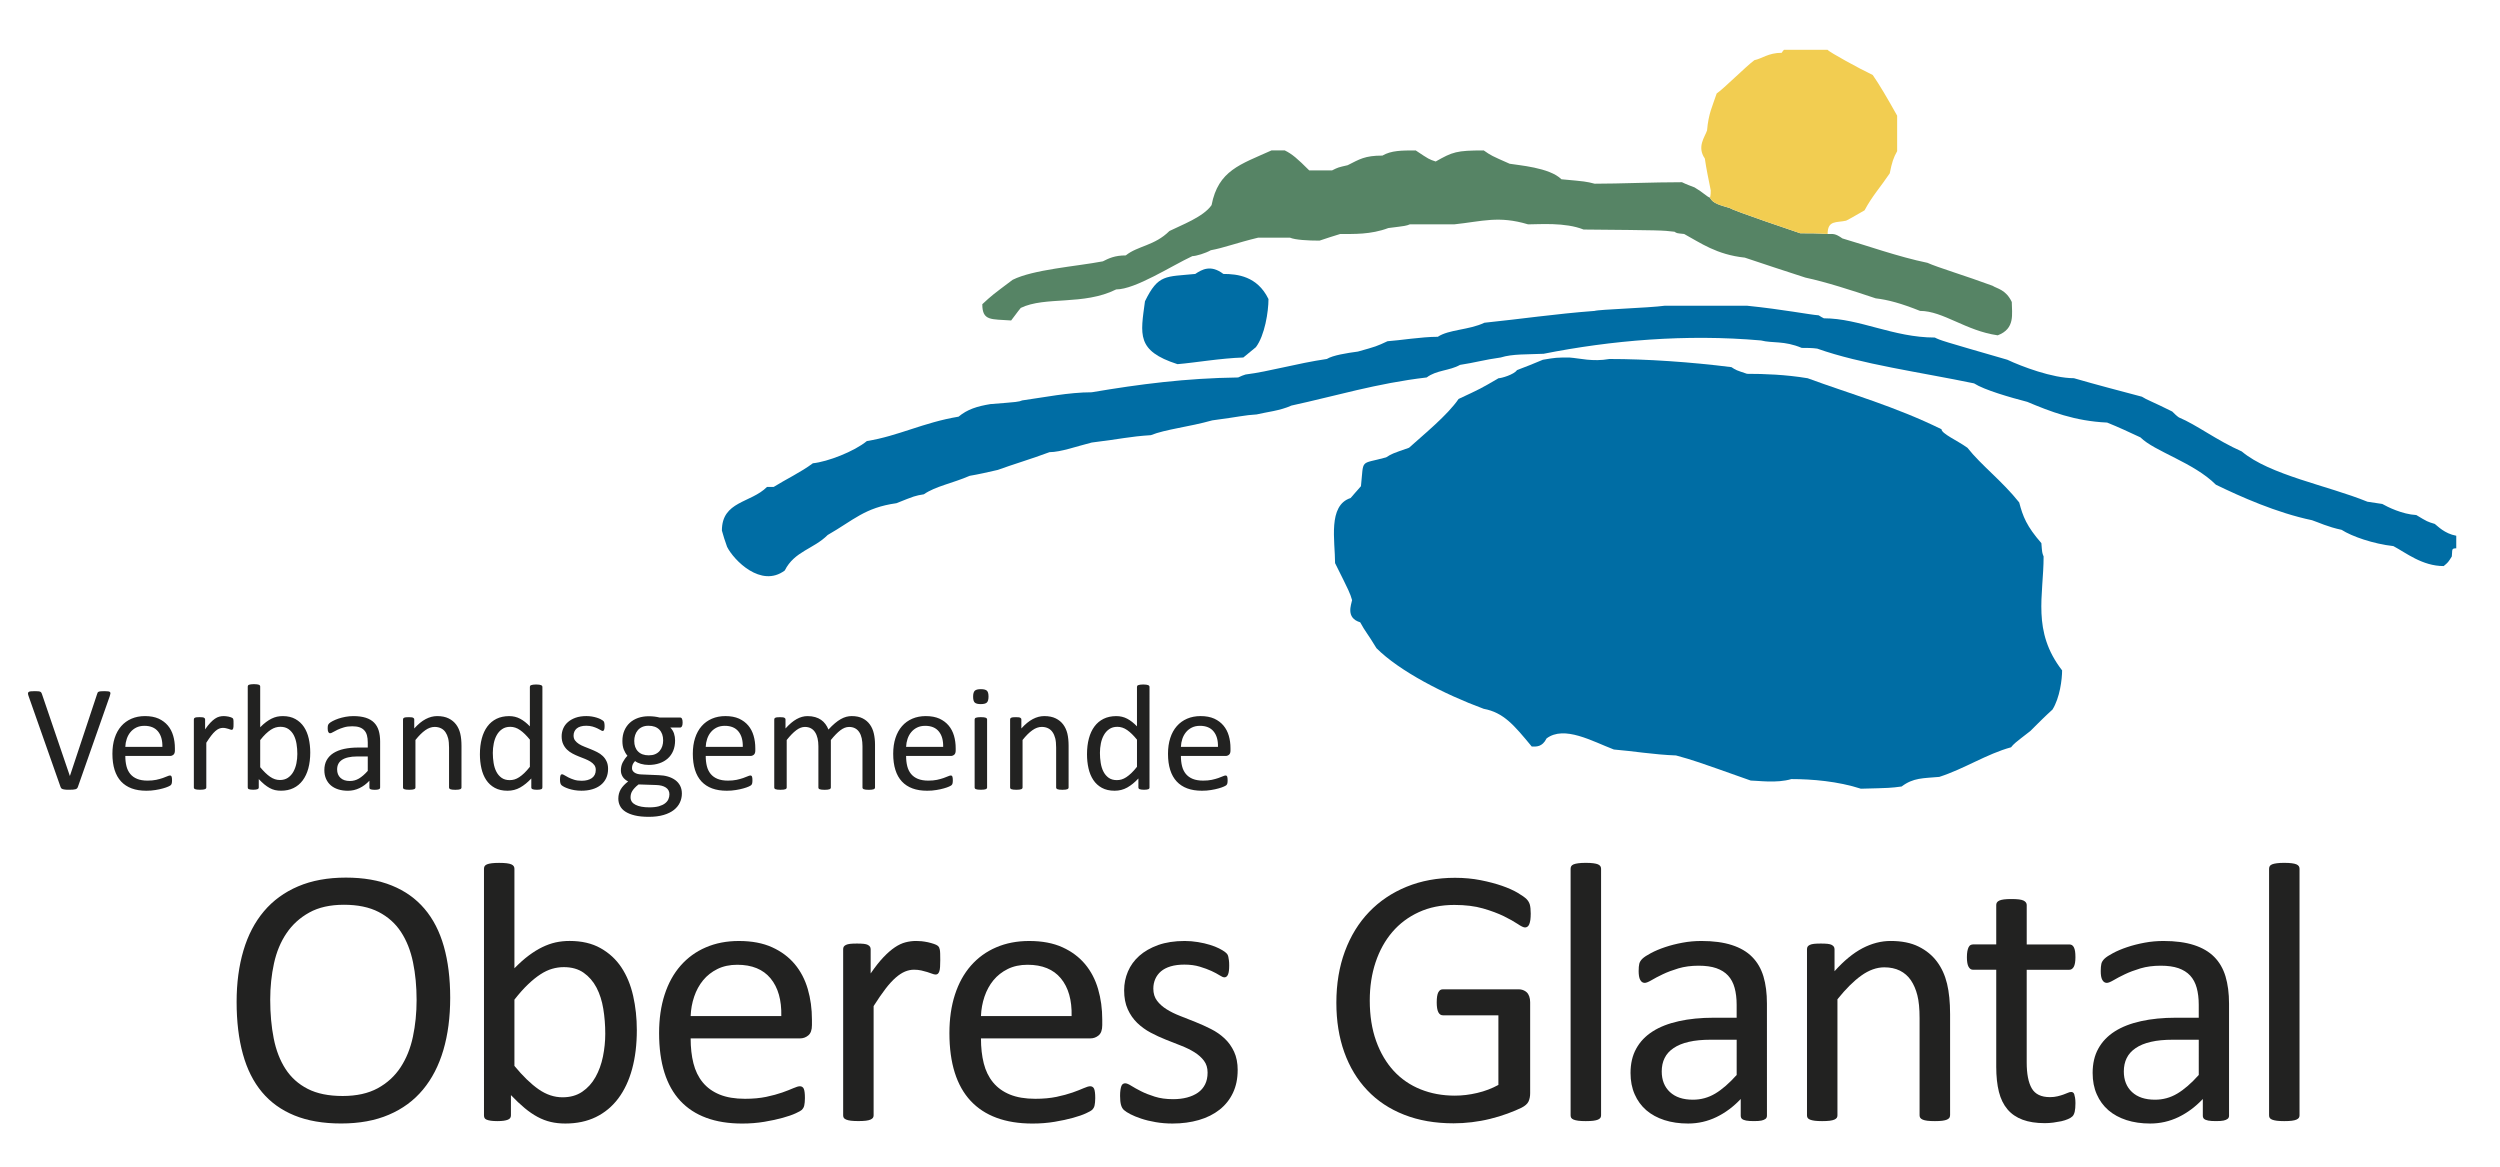 <?xml version="1.0" encoding="UTF-8" standalone="no"?>
<!-- Generator: Adobe Illustrator 20.0.0, SVG Export Plug-In . SVG Version: 6.00 Build 0)  -->

<svg
   xmlns:dc="http://purl.org/dc/elements/1.1/"
   xmlns:cc="http://creativecommons.org/ns#"
   xmlns:rdf="http://www.w3.org/1999/02/22-rdf-syntax-ns#"
   xmlns:svg="http://www.w3.org/2000/svg"
   xmlns="http://www.w3.org/2000/svg"
   xmlns:xlink="http://www.w3.org/1999/xlink"
   xmlns:sodipodi="http://sodipodi.sourceforge.net/DTD/sodipodi-0.dtd"
   xmlns:inkscape="http://www.inkscape.org/namespaces/inkscape"
   version="1.1"
   id="Ebene_1"
   x="0px"
   y="0px"
   viewBox="0 0 300 140"
   xml:space="preserve"
   sodipodi:docname="vg-og-logo.svg"
   width="300"
   height="140"
   inkscape:version="0.92.2 (5c3e80d, 2017-08-06)"><defs
     id="defs201"><clipPath
       id="SVGID_2_-2"><use
         xlink:href="#SVGID_1_-6"
         overflow="visible"
         id="use5"
         style="overflow:visible"
         x="0"
         y="0"
         width="100%"
         height="100%" /></clipPath><clipPath
       id="clipPath874"><use
         xlink:href="#SVGID_1_-6"
         overflow="visible"
         id="use872"
         style="overflow:visible"
         x="0"
         y="0"
         width="100%"
         height="100%" /></clipPath><clipPath
       id="clipPath878"><use
         xlink:href="#SVGID_1_-6"
         overflow="visible"
         id="use876"
         style="overflow:visible"
         x="0"
         y="0"
         width="100%"
         height="100%" /></clipPath><clipPath
       id="clipPath882"><use
         xlink:href="#SVGID_1_-6"
         overflow="visible"
         id="use880"
         style="overflow:visible"
         x="0"
         y="0"
         width="100%"
         height="100%" /></clipPath><clipPath
       id="clipPath886"><use
         xlink:href="#SVGID_1_-6"
         overflow="visible"
         id="use884"
         style="overflow:visible"
         x="0"
         y="0"
         width="100%"
         height="100%" /></clipPath><clipPath
       id="clipPath890"><use
         xlink:href="#SVGID_1_-6"
         overflow="visible"
         id="use888"
         style="overflow:visible"
         x="0"
         y="0"
         width="100%"
         height="100%" /></clipPath><clipPath
       id="clipPath894"><use
         xlink:href="#SVGID_1_-6"
         overflow="visible"
         id="use892"
         style="overflow:visible"
         x="0"
         y="0"
         width="100%"
         height="100%" /></clipPath><clipPath
       id="clipPath898"><use
         xlink:href="#SVGID_1_-6"
         overflow="visible"
         id="use896"
         style="overflow:visible"
         x="0"
         y="0"
         width="100%"
         height="100%" /></clipPath><clipPath
       id="clipPath902"><use
         xlink:href="#SVGID_1_-6"
         overflow="visible"
         id="use900"
         style="overflow:visible"
         x="0"
         y="0"
         width="100%"
         height="100%" /></clipPath><clipPath
       id="clipPath906"><use
         xlink:href="#SVGID_1_-6"
         overflow="visible"
         id="use904"
         style="overflow:visible"
         x="0"
         y="0"
         width="100%"
         height="100%" /></clipPath><clipPath
       id="clipPath910"><use
         xlink:href="#SVGID_1_-6"
         overflow="visible"
         id="use908"
         style="overflow:visible"
         x="0"
         y="0"
         width="100%"
         height="100%" /></clipPath><clipPath
       id="clipPath914"><use
         xlink:href="#SVGID_1_-6"
         overflow="visible"
         id="use912"
         style="overflow:visible"
         x="0"
         y="0"
         width="100%"
         height="100%" /></clipPath><clipPath
       id="clipPath918"><use
         xlink:href="#SVGID_1_-6"
         overflow="visible"
         id="use916"
         style="overflow:visible"
         x="0"
         y="0"
         width="100%"
         height="100%" /></clipPath><clipPath
       id="clipPath922"><use
         xlink:href="#SVGID_1_-6"
         overflow="visible"
         id="use920"
         style="overflow:visible"
         x="0"
         y="0"
         width="100%"
         height="100%" /></clipPath><clipPath
       id="clipPath926"><use
         xlink:href="#SVGID_1_-6"
         overflow="visible"
         id="use924"
         style="overflow:visible"
         x="0"
         y="0"
         width="100%"
         height="100%" /></clipPath><clipPath
       id="clipPath930"><use
         xlink:href="#SVGID_1_-6"
         overflow="visible"
         id="use928"
         style="overflow:visible"
         x="0"
         y="0"
         width="100%"
         height="100%" /></clipPath><clipPath
       id="clipPath934"><use
         xlink:href="#SVGID_1_-6"
         overflow="visible"
         id="use932"
         style="overflow:visible"
         x="0"
         y="0"
         width="100%"
         height="100%" /></clipPath><clipPath
       id="clipPath938"><use
         xlink:href="#SVGID_1_-6"
         overflow="visible"
         id="use936"
         style="overflow:visible"
         x="0"
         y="0"
         width="100%"
         height="100%" /></clipPath><clipPath
       id="clipPath942"><use
         xlink:href="#SVGID_1_-6"
         overflow="visible"
         id="use940"
         style="overflow:visible"
         x="0"
         y="0"
         width="100%"
         height="100%" /></clipPath><rect
       id="SVGID_1_-6"
       x="15.061"
       y="28.766"
       width="152.641"
       height="67.492" /></defs><sodipodi:namedview
     pagecolor="#ffffff"
     bordercolor="#666666"
     borderopacity="1"
     objecttolerance="10"
     gridtolerance="10"
     guidetolerance="10"
     inkscape:pageopacity="0"
     inkscape:pageshadow="2"
     inkscape:window-width="2400"
     inkscape:window-height="1284"
     id="namedview199"
     showgrid="false"
     inkscape:zoom="3.9103943"
     inkscape:cx="154.5"
     inkscape:cy="75.5"
     inkscape:window-x="-9"
     inkscape:window-y="-9"
     inkscape:window-maximized="1"
     inkscape:current-layer="Ebene_1" /><style
     type="text/css"
     id="style2">
	.st0{clip-path:url(#SVGID_2_);fill:#006DA4;}
	.st1{clip-path:url(#SVGID_4_);fill:#006DA4;}
	.st2{clip-path:url(#SVGID_6_);fill:#006DA4;}
	.st3{clip-path:url(#SVGID_8_);fill:#568465;}
	.st4{clip-path:url(#SVGID_10_);fill:#F2CD51;}
	.st5{clip-path:url(#SVGID_12_);fill:#222221;}
	.st6{clip-path:url(#SVGID_14_);fill:#222221;}
	.st7{clip-path:url(#SVGID_16_);fill:#222221;}
	.st8{clip-path:url(#SVGID_18_);fill:#222221;}
	.st9{clip-path:url(#SVGID_20_);fill:#222221;}
	.st10{clip-path:url(#SVGID_22_);fill:#222221;}
	.st11{clip-path:url(#SVGID_24_);fill:#222221;}
	.st12{clip-path:url(#SVGID_26_);fill:#222221;}
	.st13{clip-path:url(#SVGID_28_);fill:#222221;}
	.st14{clip-path:url(#SVGID_30_);fill:#222221;}
	.st15{clip-path:url(#SVGID_32_);fill:#222221;}
	.st16{clip-path:url(#SVGID_34_);fill:#222221;}
	.st17{clip-path:url(#SVGID_36_);fill:#222221;}
	.st18{clip-path:url(#SVGID_38_);fill:#222221;}
</style><g
     id="g48"
     transform="matrix(1.909,0,0,1.909,-25.392,-48.933)"><g
       id="g46"><defs
         id="defs3"><rect
           id="rect1128"
           x="15.061"
           y="28.766"
           width="152.641"
           height="67.492" /></defs><clipPath
         id="clipPath948"><use
           xlink:href="#SVGID_1_-6"
           overflow="visible"
           id="use946"
           style="overflow:visible"
           x="0"
           y="0"
           width="100%"
           height="100%" /></clipPath><path
         clip-path="url(#SVGID_2_-2)"
         d="m 130.276,75.211 c -1.44,-0.467 -3.067,-0.605 -4.369,-0.605 -0.93,0.279 -2.14,0.092 -2.557,0.092 -3.533,-1.254 -3.533,-1.254 -4.695,-1.578 -1.396,-0.049 -2.744,-0.281 -3.905,-0.373 -1.349,-0.512 -3.115,-1.535 -4.231,-0.697 -0.279,0.557 -0.65,0.512 -0.93,0.512 -1.116,-1.35 -1.768,-2.139 -3.021,-2.373 -2.512,-0.928 -5.301,-2.371 -6.742,-3.811 -0.558,-0.93 -0.697,-1.023 -1.022,-1.627 -0.929,-0.279 -0.558,-1.115 -0.511,-1.395 -0.141,-0.465 -0.141,-0.465 -1.069,-2.326 0,-1.395 -0.466,-3.626 0.976,-4.091 0.186,-0.231 0.42,-0.465 0.651,-0.744 0.185,-1.766 -0.093,-1.349 1.58,-1.812 0.372,-0.232 0.372,-0.232 1.442,-0.604 0.929,-0.837 2.417,-2.046 3.115,-3.068 1.395,-0.651 1.395,-0.651 2.51,-1.302 0.186,0 0.976,-0.232 1.162,-0.512 0.511,-0.186 1.068,-0.418 1.627,-0.65 0.837,-0.14 0.837,-0.14 1.674,-0.14 0.65,0.046 1.441,0.279 2.51,0.092 2.325,0 5.115,0.188 7.671,0.513 0.279,0.186 0.279,0.186 0.978,0.419 1.068,0 2.416,0.046 3.812,0.278 2.649,0.977 5.486,1.767 8.414,3.207 0,0.279 0.978,0.697 1.627,1.163 0.884,1.115 2.187,2.092 3.257,3.439 0.231,0.884 0.463,1.488 1.393,2.558 0.047,0.604 0.047,0.604 0.14,0.836 0,2.465 -0.744,4.696 1.163,7.161 0,0.559 -0.141,1.721 -0.605,2.463 -0.463,0.418 -0.93,0.885 -1.394,1.35 -1.022,0.791 -1.022,0.791 -1.209,1.021 -1.534,0.42 -2.929,1.35 -4.511,1.861 -1.021,0.092 -1.627,0.045 -2.37,0.604 -0.701,0.092 -0.701,0.092 -2.561,0.139"
         id="path8"
         inkscape:connector-curvature="0"
         style="fill:#006da4" /><path
         clip-path="url(#SVGID_2_-2)"
         d="m 167.702,59.31 v 0.79 c -0.326,0 -0.232,0.093 -0.279,0.511 -0.232,0.372 -0.232,0.372 -0.512,0.605 -1.348,0 -2.371,-0.837 -3.162,-1.255 -1.254,-0.14 -2.603,-0.605 -3.254,-1.023 -0.883,-0.186 -1.44,-0.465 -1.858,-0.604 -2.232,-0.466 -4.509,-1.488 -6.044,-2.232 -1.396,-1.396 -3.859,-2.092 -4.743,-2.975 -0.697,-0.326 -1.394,-0.651 -2.093,-0.931 -2.045,-0.093 -3.578,-0.696 -5.02,-1.302 -1.068,-0.278 -2.695,-0.744 -3.347,-1.162 -3.347,-0.697 -7.114,-1.209 -9.856,-2.185 -0.326,-0.046 -0.652,-0.046 -0.977,-0.046 -1.115,-0.467 -1.812,-0.279 -2.557,-0.467 -4.742,-0.418 -9.438,0 -13.668,0.837 -1.023,0.048 -1.953,0 -2.696,0.233 -1.023,0.14 -1.628,0.325 -2.558,0.465 -0.65,0.372 -1.488,0.325 -2.093,0.79 -3.161,0.372 -5.718,1.163 -8.507,1.768 -0.697,0.324 -1.627,0.418 -2.185,0.557 -0.79,0.047 -1.023,0.14 -2.79,0.373 -1.488,0.418 -2.929,0.558 -3.859,0.93 -1.394,0.092 -1.812,0.232 -3.719,0.464 -0.93,0.233 -1.952,0.604 -2.65,0.604 -1.115,0.419 -2.37,0.791 -3.254,1.117 -0.604,0.139 -1.209,0.277 -1.766,0.371 -1.07,0.466 -2.139,0.65 -2.883,1.162 -0.558,0.094 -0.558,0.094 -1.72,0.559 -1.999,0.279 -2.697,1.069 -4.324,1.999 -0.883,0.883 -2.092,1.021 -2.696,2.23 -1.488,1.117 -3.208,-0.65 -3.626,-1.486 -0.14,-0.372 -0.233,-0.698 -0.326,-1.023 0,-1.859 1.814,-1.72 2.836,-2.743 h 0.419 c 0.743,-0.465 1.72,-0.93 2.464,-1.487 0.929,-0.094 2.603,-0.744 3.393,-1.396 2,-0.325 3.534,-1.162 5.765,-1.534 0.558,-0.464 1.162,-0.65 1.999,-0.79 1.767,-0.14 1.767,-0.14 2,-0.232 1.348,-0.186 2.929,-0.511 4.369,-0.511 3.022,-0.512 5.905,-0.885 9.206,-0.931 0.186,-0.093 0.325,-0.139 0.464,-0.186 1.488,-0.186 3.208,-0.697 5.113,-0.977 0.373,-0.231 1.256,-0.372 1.953,-0.465 1.162,-0.326 1.162,-0.326 1.859,-0.65 0.744,-0.048 2.139,-0.279 3.162,-0.279 0.697,-0.465 1.953,-0.419 2.929,-0.883 2.278,-0.233 4.464,-0.559 6.927,-0.744 0.278,-0.093 3.395,-0.187 4.416,-0.326 h 5.162 c 2.277,0.233 3.904,0.558 4.508,0.604 0.141,0.094 0.233,0.14 0.326,0.187 2.231,0 4.371,1.209 6.973,1.209 0.373,0.185 0.373,0.185 4.558,1.395 0.884,0.417 2.836,1.161 4.185,1.161 1.44,0.419 2.881,0.791 4.276,1.163 0.279,0.187 0.697,0.325 1.906,0.931 0.139,0.139 0.278,0.277 0.418,0.371 1.116,0.465 2.372,1.44 3.952,2.139 1.767,1.487 5.393,2.139 7.902,3.161 0.326,0.047 0.651,0.094 0.931,0.14 0.325,0.186 1.256,0.65 2.139,0.697 0.697,0.419 0.697,0.419 1.162,0.558 0.188,0.139 0.606,0.605 1.35,0.744"
         id="path10-2"
         inkscape:connector-curvature="0"
         style="fill:#006da4" /><path
         clip-path="url(#SVGID_2_-2)"
         d="m 87.319,48.524 c -2.603,-0.837 -2.324,-1.859 -2.045,-3.952 0.837,-1.719 1.302,-1.533 3.161,-1.719 0.419,-0.28 0.976,-0.604 1.767,0 0.883,0 2.139,0.14 2.836,1.58 0,0.791 -0.232,2.278 -0.79,3.022 -0.233,0.186 -0.512,0.418 -0.791,0.65 -1.441,0.047 -3.022,0.326 -4.138,0.419"
         id="path12"
         inkscape:connector-curvature="0"
         style="fill:#006da4" /><path
         clip-path="url(#SVGID_2_-2)"
         d="m 120.792,38.064 c 0.188,0.372 0.651,0.465 1.256,0.65 0.14,0.14 4.277,1.534 4.418,1.582 0.557,0 1.115,0 1.72,0.046 0.371,0 0.465,-0.046 0.929,0.278 1.441,0.418 3.534,1.162 5.348,1.534 0.604,0.279 2.463,0.837 4.091,1.442 0.278,0.185 0.837,0.231 1.209,1.021 0,0.744 0.231,1.674 -0.884,2.094 -2,-0.28 -3.44,-1.535 -4.881,-1.535 -1.164,-0.465 -2,-0.697 -2.791,-0.79 -1.533,-0.513 -3.113,-1.023 -4.416,-1.303 -1.302,-0.418 -2.557,-0.837 -3.812,-1.256 -1.766,-0.185 -2.789,-0.929 -3.811,-1.486 -0.467,-0.046 -0.467,-0.046 -0.605,-0.141 -0.79,-0.093 -0.79,-0.093 -5.718,-0.139 -1.162,-0.465 -2.79,-0.325 -3.487,-0.325 -1.859,-0.558 -2.882,-0.186 -4.648,0 h -2.789 c -0.233,0.093 -0.233,0.093 -1.35,0.232 -1.115,0.419 -2.185,0.372 -3.021,0.372 -0.465,0.139 -0.883,0.278 -1.303,0.419 -0.742,0 -1.533,-0.047 -1.858,-0.187 H 92.39 c -1.349,0.325 -2.185,0.65 -2.976,0.79 -0.325,0.187 -0.929,0.371 -1.161,0.371 -1.303,0.605 -3.581,2.093 -4.789,2.093 -2.046,1.022 -4.463,0.418 -5.997,1.162 -0.233,0.279 -0.419,0.559 -0.605,0.79 -1.256,-0.093 -1.813,0.047 -1.813,-1.022 0.604,-0.558 0.604,-0.558 1.906,-1.534 1.302,-0.651 3.952,-0.836 5.672,-1.161 0.372,-0.188 0.744,-0.373 1.441,-0.373 0.744,-0.604 1.813,-0.604 2.743,-1.534 0.744,-0.371 2.138,-0.883 2.65,-1.627 0.419,-2.185 1.813,-2.557 3.766,-3.439 h 0.836 c 0.466,0.231 0.791,0.511 1.535,1.255 h 1.44 c 0.373,-0.187 0.373,-0.187 0.977,-0.325 0.744,-0.372 1.068,-0.605 2.186,-0.605 0.557,-0.324 1.209,-0.324 2.092,-0.324 0.836,0.558 0.836,0.558 1.256,0.696 1.067,-0.604 1.302,-0.696 3.021,-0.696 0.466,0.324 0.466,0.324 1.628,0.837 0.512,0.093 2.51,0.231 3.254,0.976 1.534,0.139 1.534,0.139 2.092,0.279 1.582,0 3.627,-0.094 5.486,-0.094 0.278,0.14 0.559,0.233 0.79,0.326 0.554,0.325 0.74,0.558 0.972,0.651"
         id="path14"
         inkscape:connector-curvature="0"
         style="fill:#568465" /><path
         clip-path="url(#SVGID_2_-2)"
         d="m 120.792,38.064 c 0.047,-0.187 0.047,-0.326 0.047,-0.465 -0.14,-0.697 -0.278,-1.349 -0.371,-1.999 -0.512,-0.744 0,-1.349 0.139,-1.768 0.093,-1.068 0.326,-1.486 0.605,-2.323 0.418,-0.279 1.812,-1.675 2.371,-2.094 0.465,-0.092 0.883,-0.464 1.719,-0.464 0.048,-0.093 0.094,-0.14 0.141,-0.186 h 2.743 c 0.092,0.139 2.045,1.209 2.835,1.581 0.419,0.604 0.884,1.394 1.535,2.557 v 2.231 c -0.233,0.418 -0.326,0.697 -0.465,1.395 -0.56,0.837 -1.116,1.441 -1.582,2.324 -0.418,0.233 -0.789,0.465 -1.161,0.651 -0.604,0.14 -1.162,-0.048 -1.162,0.837 -0.604,-0.046 -1.163,-0.046 -1.72,-0.046 -0.141,-0.048 -4.278,-1.442 -4.418,-1.582 -0.605,-0.184 -1.069,-0.277 -1.256,-0.649"
         id="path16"
         inkscape:connector-curvature="0"
         style="fill:#f2cd51" /><path
         clip-path="url(#SVGID_2_-2)"
         d="m 39.489,88.494 c 0,-0.852 -0.075,-1.641 -0.226,-2.373 -0.151,-0.73 -0.402,-1.365 -0.753,-1.902 -0.352,-0.539 -0.821,-0.957 -1.408,-1.26 -0.588,-0.303 -1.314,-0.453 -2.179,-0.453 -0.866,0 -1.592,0.162 -2.179,0.488 -0.587,0.324 -1.064,0.758 -1.431,1.299 -0.367,0.541 -0.63,1.174 -0.789,1.898 -0.158,0.723 -0.237,1.484 -0.237,2.279 0,0.883 0.073,1.693 0.22,2.438 0.147,0.742 0.394,1.383 0.742,1.92 0.348,0.537 0.813,0.955 1.397,1.252 0.583,0.299 1.315,0.447 2.196,0.447 0.873,0 1.606,-0.162 2.202,-0.486 0.594,-0.324 1.074,-0.764 1.437,-1.316 0.363,-0.555 0.622,-1.193 0.776,-1.922 0.154,-0.727 0.232,-1.496 0.232,-2.309 m 2.112,-0.139 c 0,1.215 -0.143,2.309 -0.429,3.283 -0.287,0.975 -0.714,1.805 -1.283,2.488 -0.568,0.686 -1.282,1.211 -2.141,1.578 -0.858,0.369 -1.86,0.551 -3.005,0.551 -1.13,0 -2.106,-0.168 -2.93,-0.504 -0.824,-0.336 -1.505,-0.824 -2.042,-1.467 -0.538,-0.643 -0.939,-1.439 -1.201,-2.391 -0.264,-0.951 -0.395,-2.047 -0.395,-3.285 0,-1.182 0.143,-2.258 0.429,-3.225 0.286,-0.969 0.716,-1.789 1.288,-2.467 0.573,-0.678 1.288,-1.199 2.147,-1.566 0.859,-0.367 1.86,-0.551 3.006,-0.551 1.106,0 2.069,0.166 2.889,0.5 0.82,0.332 1.503,0.816 2.048,1.455 0.546,0.639 0.952,1.428 1.219,2.367 0.267,0.939 0.4,2.02 0.4,3.234"
         id="path18"
         inkscape:connector-curvature="0"
         style="fill:#222221" /><path
         clip-path="url(#SVGID_2_-2)"
         d="m 51.348,90.605 c 0,-0.533 -0.041,-1.051 -0.123,-1.555 -0.082,-0.502 -0.224,-0.947 -0.426,-1.334 -0.203,-0.387 -0.471,-0.697 -0.806,-0.934 -0.334,-0.236 -0.751,-0.355 -1.249,-0.355 -0.249,0 -0.494,0.035 -0.735,0.105 -0.242,0.07 -0.487,0.186 -0.736,0.348 -0.249,0.162 -0.508,0.371 -0.776,0.627 -0.269,0.254 -0.555,0.576 -0.859,0.963 v 4.166 c 0.53,0.643 1.036,1.133 1.518,1.469 0.483,0.336 0.985,0.504 1.507,0.504 0.482,0 0.894,-0.115 1.237,-0.348 0.342,-0.232 0.621,-0.539 0.835,-0.924 0.214,-0.381 0.369,-0.811 0.467,-1.287 0.097,-0.476 0.146,-0.956 0.146,-1.445 m 1.984,-0.22 c 0,0.906 -0.099,1.721 -0.296,2.443 -0.197,0.723 -0.487,1.34 -0.87,1.852 -0.383,0.51 -0.853,0.9 -1.41,1.172 -0.557,0.27 -1.195,0.406 -1.915,0.406 -0.333,0 -0.64,-0.033 -0.922,-0.1 -0.283,-0.066 -0.559,-0.172 -0.83,-0.318 -0.271,-0.146 -0.542,-0.332 -0.812,-0.557 -0.271,-0.225 -0.557,-0.496 -0.859,-0.812 v 1.275 c 0,0.062 -0.016,0.117 -0.046,0.164 -0.032,0.045 -0.082,0.082 -0.151,0.109 -0.07,0.027 -0.157,0.049 -0.261,0.064 -0.105,0.014 -0.238,0.023 -0.401,0.023 -0.155,0 -0.286,-0.01 -0.394,-0.023 -0.109,-0.016 -0.198,-0.037 -0.267,-0.064 -0.07,-0.027 -0.116,-0.064 -0.139,-0.109 -0.024,-0.047 -0.035,-0.102 -0.035,-0.164 V 80.244 c 0,-0.062 0.013,-0.117 0.04,-0.164 0.027,-0.045 0.078,-0.084 0.151,-0.115 0.073,-0.029 0.172,-0.053 0.296,-0.068 0.124,-0.015 0.279,-0.023 0.464,-0.023 0.194,0 0.352,0.008 0.476,0.023 0.124,0.015 0.221,0.039 0.29,0.068 0.07,0.031 0.12,0.07 0.151,0.115 0.031,0.047 0.046,0.102 0.046,0.164 v 6.254 c 0.31,-0.316 0.61,-0.584 0.9,-0.801 0.29,-0.215 0.574,-0.393 0.853,-0.527 0.278,-0.135 0.557,-0.234 0.835,-0.297 0.279,-0.061 0.572,-0.092 0.882,-0.092 0.758,0 1.406,0.15 1.944,0.453 0.537,0.301 0.975,0.705 1.311,1.211 0.337,0.508 0.582,1.102 0.737,1.783 0.154,0.68 0.232,1.399 0.232,2.157"
         id="path20-0"
         inkscape:connector-curvature="0"
         style="fill:#222221" /><path
         clip-path="url(#SVGID_2_-2)"
         d="m 62.414,89.504 c 0.023,-1.006 -0.201,-1.795 -0.672,-2.367 -0.471,-0.572 -1.169,-0.859 -2.095,-0.859 -0.475,0 -0.892,0.09 -1.25,0.268 -0.358,0.178 -0.657,0.414 -0.899,0.707 -0.241,0.295 -0.428,0.637 -0.56,1.027 -0.133,0.391 -0.206,0.799 -0.222,1.225 h 5.698 z m 1.926,0.568 c 0,0.303 -0.076,0.518 -0.228,0.645 -0.151,0.127 -0.324,0.189 -0.518,0.189 h -6.878 c 0,0.582 0.058,1.104 0.175,1.568 0.116,0.463 0.311,0.863 0.583,1.195 0.272,0.332 0.626,0.588 1.061,0.766 0.435,0.178 0.968,0.268 1.598,0.268 0.497,0 0.94,-0.041 1.329,-0.121 0.389,-0.082 0.725,-0.174 1.008,-0.273 0.284,-0.102 0.517,-0.191 0.7,-0.273 0.183,-0.08 0.321,-0.121 0.414,-0.121 0.055,0 0.103,0.012 0.146,0.041 0.043,0.025 0.076,0.066 0.099,0.121 0.023,0.055 0.041,0.129 0.052,0.227 0.012,0.096 0.018,0.213 0.018,0.354 0,0.1 -0.004,0.188 -0.012,0.26 -0.008,0.074 -0.017,0.141 -0.029,0.197 -0.011,0.059 -0.031,0.111 -0.058,0.158 -0.027,0.045 -0.062,0.09 -0.104,0.133 -0.043,0.043 -0.168,0.111 -0.377,0.209 -0.209,0.098 -0.48,0.191 -0.813,0.283 -0.332,0.094 -0.717,0.176 -1.154,0.25 -0.437,0.074 -0.903,0.111 -1.398,0.111 -0.859,0 -1.612,-0.121 -2.257,-0.361 -0.647,-0.238 -1.19,-0.594 -1.631,-1.066 -0.441,-0.473 -0.774,-1.064 -0.998,-1.775 -0.224,-0.711 -0.336,-1.539 -0.336,-2.484 0,-0.896 0.116,-1.703 0.348,-2.418 0.232,-0.717 0.566,-1.322 1.004,-1.822 0.437,-0.498 0.965,-0.883 1.584,-1.148 0.618,-0.268 1.311,-0.402 2.077,-0.402 0.82,0 1.518,0.133 2.094,0.396 0.577,0.262 1.05,0.617 1.422,1.061 0.371,0.445 0.644,0.969 0.818,1.568 0.174,0.598 0.261,1.238 0.261,1.92 z"
         id="path22"
         inkscape:connector-curvature="0"
         style="fill:#222221" /><path
         clip-path="url(#SVGID_2_-2)"
         d="m 72.406,85.988 c 0,0.17 -0.004,0.312 -0.012,0.428 -0.008,0.117 -0.023,0.207 -0.046,0.273 -0.023,0.066 -0.052,0.115 -0.087,0.15 -0.035,0.035 -0.083,0.053 -0.145,0.053 -0.062,0 -0.138,-0.018 -0.226,-0.053 -0.09,-0.035 -0.19,-0.068 -0.302,-0.104 -0.112,-0.036 -0.238,-0.068 -0.377,-0.1 -0.139,-0.029 -0.29,-0.047 -0.453,-0.047 -0.193,0 -0.383,0.041 -0.568,0.117 -0.186,0.078 -0.381,0.205 -0.586,0.383 -0.206,0.18 -0.42,0.414 -0.644,0.707 -0.225,0.295 -0.473,0.654 -0.743,1.08 v 6.869 c 0,0.062 -0.016,0.115 -0.046,0.158 -0.032,0.041 -0.082,0.078 -0.151,0.109 -0.07,0.031 -0.167,0.055 -0.29,0.07 -0.124,0.014 -0.283,0.023 -0.476,0.023 -0.186,0 -0.341,-0.01 -0.464,-0.023 -0.124,-0.016 -0.223,-0.039 -0.296,-0.07 C 66.42,95.98 66.37,95.943 66.343,95.902 66.316,95.859 66.302,95.806 66.302,95.744 V 85.303 c 0,-0.061 0.012,-0.113 0.035,-0.156 0.023,-0.043 0.07,-0.08 0.139,-0.117 0.07,-0.033 0.159,-0.057 0.267,-0.068 0.108,-0.012 0.252,-0.018 0.43,-0.018 0.17,0 0.311,0.006 0.423,0.018 0.112,0.012 0.199,0.035 0.261,0.068 0.062,0.037 0.106,0.074 0.134,0.117 0.026,0.043 0.04,0.096 0.04,0.156 v 1.521 c 0.286,-0.418 0.555,-0.758 0.807,-1.023 0.251,-0.262 0.489,-0.469 0.713,-0.619 0.225,-0.152 0.447,-0.256 0.668,-0.314 0.22,-0.057 0.442,-0.086 0.667,-0.086 0.1,0 0.215,0.006 0.342,0.016 0.128,0.014 0.261,0.035 0.401,0.064 0.139,0.033 0.264,0.066 0.377,0.105 0.112,0.039 0.191,0.076 0.238,0.115 0.046,0.039 0.077,0.076 0.092,0.111 0.016,0.035 0.029,0.08 0.041,0.133 0.012,0.055 0.019,0.133 0.023,0.238 0.004,0.104 0.006,0.247 0.006,0.424"
         id="path24"
         inkscape:connector-curvature="0"
         style="fill:#222221" /><path
         clip-path="url(#SVGID_2_-2)"
         d="m 80.663,89.504 c 0.023,-1.006 -0.201,-1.795 -0.672,-2.367 -0.471,-0.572 -1.169,-0.859 -2.095,-0.859 -0.475,0 -0.892,0.09 -1.25,0.268 -0.358,0.178 -0.657,0.414 -0.899,0.707 -0.241,0.295 -0.428,0.637 -0.56,1.027 -0.132,0.391 -0.206,0.799 -0.222,1.225 h 5.698 z m 1.926,0.568 c 0,0.303 -0.076,0.518 -0.227,0.645 -0.152,0.127 -0.325,0.189 -0.519,0.189 h -6.878 c 0,0.582 0.058,1.104 0.175,1.568 0.116,0.463 0.311,0.863 0.583,1.195 0.272,0.332 0.626,0.588 1.061,0.766 0.435,0.178 0.968,0.268 1.598,0.268 0.497,0 0.94,-0.041 1.329,-0.121 0.389,-0.082 0.725,-0.174 1.009,-0.273 0.283,-0.102 0.517,-0.191 0.699,-0.273 0.183,-0.08 0.321,-0.121 0.414,-0.121 0.055,0 0.103,0.012 0.146,0.041 0.043,0.025 0.076,0.066 0.099,0.121 0.023,0.055 0.041,0.129 0.052,0.227 0.012,0.096 0.018,0.213 0.018,0.354 0,0.1 -0.004,0.188 -0.012,0.26 -0.007,0.074 -0.017,0.141 -0.029,0.197 -0.011,0.059 -0.031,0.111 -0.058,0.158 -0.027,0.045 -0.062,0.09 -0.104,0.133 -0.043,0.043 -0.168,0.111 -0.377,0.209 -0.209,0.098 -0.48,0.191 -0.812,0.283 -0.333,0.094 -0.718,0.176 -1.155,0.25 -0.437,0.074 -0.903,0.111 -1.398,0.111 -0.859,0 -1.612,-0.121 -2.257,-0.361 -0.647,-0.238 -1.19,-0.594 -1.631,-1.066 -0.441,-0.473 -0.774,-1.064 -0.998,-1.775 -0.224,-0.711 -0.336,-1.539 -0.336,-2.484 0,-0.896 0.116,-1.703 0.348,-2.418 0.232,-0.717 0.566,-1.322 1.004,-1.822 0.437,-0.498 0.965,-0.883 1.584,-1.148 0.618,-0.268 1.311,-0.402 2.077,-0.402 0.82,0 1.518,0.133 2.094,0.396 0.577,0.262 1.05,0.617 1.422,1.061 0.371,0.445 0.644,0.969 0.818,1.568 0.174,0.598 0.261,1.238 0.261,1.92 z"
         id="path26"
         inkscape:connector-curvature="0"
         style="fill:#222221" /><path
         clip-path="url(#SVGID_2_-2)"
         d="m 91.101,92.904 c 0,0.533 -0.099,1.01 -0.296,1.426 -0.197,0.418 -0.478,0.771 -0.841,1.057 -0.364,0.287 -0.797,0.504 -1.3,0.65 -0.503,0.146 -1.056,0.221 -1.659,0.221 -0.372,0 -0.726,-0.029 -1.062,-0.088 -0.337,-0.057 -0.638,-0.131 -0.905,-0.221 -0.267,-0.088 -0.493,-0.182 -0.679,-0.277 -0.186,-0.098 -0.321,-0.184 -0.406,-0.262 -0.085,-0.076 -0.147,-0.186 -0.186,-0.324 -0.039,-0.141 -0.058,-0.33 -0.058,-0.568 0,-0.148 0.008,-0.271 0.023,-0.371 0.016,-0.102 0.035,-0.184 0.058,-0.244 0.024,-0.062 0.056,-0.107 0.099,-0.133 0.042,-0.029 0.091,-0.041 0.145,-0.041 0.085,0 0.211,0.051 0.377,0.156 0.166,0.104 0.372,0.219 0.615,0.342 0.244,0.125 0.532,0.238 0.865,0.342 0.332,0.105 0.715,0.158 1.149,0.158 0.324,0 0.618,-0.035 0.881,-0.105 0.263,-0.07 0.492,-0.172 0.685,-0.307 0.193,-0.135 0.343,-0.309 0.447,-0.518 0.105,-0.209 0.157,-0.457 0.157,-0.742 0,-0.295 -0.076,-0.541 -0.227,-0.742 -0.15,-0.201 -0.35,-0.379 -0.597,-0.535 -0.248,-0.154 -0.527,-0.291 -0.836,-0.412 -0.31,-0.119 -0.629,-0.244 -0.957,-0.377 -0.329,-0.131 -0.65,-0.279 -0.963,-0.445 -0.314,-0.168 -0.594,-0.371 -0.842,-0.609 -0.247,-0.24 -0.446,-0.525 -0.597,-0.859 -0.151,-0.332 -0.227,-0.73 -0.227,-1.195 0,-0.41 0.079,-0.803 0.238,-1.178 0.159,-0.375 0.397,-0.703 0.714,-0.986 0.317,-0.281 0.714,-0.508 1.189,-0.68 0.476,-0.168 1.031,-0.254 1.666,-0.254 0.278,0 0.557,0.023 0.835,0.07 0.279,0.045 0.53,0.104 0.754,0.174 0.225,0.068 0.416,0.145 0.574,0.225 0.159,0.082 0.279,0.154 0.361,0.215 0.08,0.062 0.135,0.117 0.162,0.162 0.027,0.047 0.047,0.1 0.058,0.158 0.012,0.057 0.023,0.129 0.035,0.215 0.011,0.084 0.017,0.189 0.017,0.312 0,0.133 -0.006,0.246 -0.017,0.342 -0.012,0.098 -0.031,0.176 -0.059,0.238 -0.026,0.062 -0.059,0.105 -0.098,0.133 -0.039,0.029 -0.081,0.041 -0.127,0.041 -0.07,0 -0.171,-0.041 -0.302,-0.127 -0.132,-0.084 -0.302,-0.176 -0.511,-0.273 -0.209,-0.096 -0.454,-0.186 -0.736,-0.271 -0.283,-0.086 -0.606,-0.129 -0.97,-0.129 -0.325,0 -0.611,0.037 -0.858,0.109 -0.248,0.074 -0.451,0.18 -0.61,0.314 -0.158,0.135 -0.278,0.297 -0.359,0.482 -0.081,0.186 -0.122,0.387 -0.122,0.604 0,0.301 0.077,0.555 0.232,0.76 0.155,0.205 0.356,0.385 0.603,0.539 0.248,0.156 0.53,0.295 0.848,0.418 0.316,0.123 0.64,0.252 0.968,0.383 0.329,0.131 0.654,0.279 0.975,0.441 0.321,0.162 0.605,0.359 0.853,0.592 0.247,0.232 0.447,0.51 0.598,0.836 0.149,0.322 0.226,0.709 0.226,1.158"
         id="path28"
         inkscape:connector-curvature="0"
         style="fill:#222221" /><path
         clip-path="url(#SVGID_2_-2)"
         d="m 109.523,83.062 c 0,0.148 -0.008,0.277 -0.022,0.389 -0.017,0.113 -0.039,0.207 -0.07,0.279 -0.031,0.074 -0.068,0.125 -0.116,0.156 -0.046,0.031 -0.097,0.047 -0.151,0.047 -0.092,0 -0.248,-0.074 -0.463,-0.221 -0.218,-0.146 -0.508,-0.309 -0.871,-0.488 -0.363,-0.176 -0.799,-0.34 -1.306,-0.486 -0.506,-0.146 -1.108,-0.221 -1.804,-0.221 -0.828,0 -1.571,0.15 -2.229,0.453 -0.658,0.301 -1.215,0.719 -1.67,1.252 -0.457,0.535 -0.807,1.17 -1.052,1.904 -0.243,0.736 -0.364,1.531 -0.364,2.391 0,0.959 0.133,1.811 0.4,2.553 0.266,0.742 0.636,1.369 1.107,1.881 0.472,0.51 1.035,0.896 1.688,1.158 0.654,0.264 1.371,0.396 2.153,0.396 0.464,0 0.934,-0.057 1.41,-0.17 0.475,-0.111 0.918,-0.279 1.328,-0.504 v -4.375 h -3.481 c -0.132,0 -0.229,-0.064 -0.296,-0.197 -0.066,-0.131 -0.1,-0.336 -0.1,-0.615 0,-0.146 0.008,-0.271 0.024,-0.377 0.015,-0.104 0.041,-0.189 0.075,-0.256 0.035,-0.064 0.076,-0.113 0.121,-0.145 0.047,-0.029 0.104,-0.045 0.175,-0.045 h 4.769 c 0.086,0 0.17,0.016 0.256,0.045 0.086,0.031 0.162,0.078 0.232,0.139 0.068,0.062 0.123,0.148 0.162,0.256 0.039,0.109 0.059,0.232 0.059,0.371 v 5.721 c 0,0.201 -0.035,0.375 -0.104,0.523 -0.07,0.146 -0.218,0.277 -0.44,0.389 -0.226,0.111 -0.516,0.234 -0.871,0.365 -0.356,0.131 -0.724,0.244 -1.103,0.336 -0.379,0.094 -0.763,0.162 -1.149,0.209 -0.386,0.047 -0.77,0.07 -1.148,0.07 -1.16,0 -2.197,-0.18 -3.109,-0.541 -0.914,-0.359 -1.686,-0.871 -2.314,-1.537 -0.631,-0.664 -1.113,-1.461 -1.445,-2.389 -0.333,-0.93 -0.499,-1.967 -0.499,-3.111 0,-1.191 0.18,-2.27 0.539,-3.238 0.36,-0.967 0.866,-1.789 1.521,-2.471 0.653,-0.68 1.439,-1.209 2.355,-1.584 0.917,-0.375 1.932,-0.562 3.046,-0.562 0.573,0 1.11,0.051 1.612,0.15 0.504,0.1 0.951,0.219 1.342,0.354 0.39,0.137 0.719,0.283 0.986,0.441 0.267,0.158 0.449,0.289 0.551,0.389 0.1,0.102 0.17,0.217 0.209,0.348 0.036,0.133 0.057,0.322 0.057,0.568"
         id="path30-0"
         inkscape:connector-curvature="0"
         style="fill:#222221" /><path
         clip-path="url(#SVGID_2_-2)"
         d="m 113.945,95.746 c 0,0.062 -0.016,0.115 -0.046,0.158 -0.031,0.041 -0.082,0.078 -0.15,0.109 -0.07,0.029 -0.168,0.055 -0.291,0.07 -0.123,0.015 -0.283,0.023 -0.476,0.023 -0.187,0 -0.341,-0.008 -0.464,-0.023 -0.124,-0.016 -0.223,-0.041 -0.297,-0.07 -0.073,-0.031 -0.123,-0.068 -0.15,-0.109 -0.027,-0.043 -0.041,-0.096 -0.041,-0.158 V 80.244 c 0,-0.062 0.014,-0.117 0.041,-0.164 0.027,-0.045 0.077,-0.084 0.15,-0.115 0.074,-0.029 0.173,-0.053 0.297,-0.068 0.123,-0.018 0.277,-0.025 0.464,-0.025 0.192,0 0.353,0.008 0.476,0.025 0.123,0.016 0.221,0.039 0.291,0.068 0.068,0.031 0.119,0.07 0.15,0.115 0.03,0.047 0.046,0.102 0.046,0.164 z"
         id="path32"
         inkscape:connector-curvature="0"
         style="fill:#222221" /><path
         clip-path="url(#SVGID_2_-2)"
         d="m 122.469,90.99 h -1.637 c -0.526,0 -0.982,0.043 -1.369,0.133 -0.387,0.088 -0.707,0.219 -0.963,0.395 -0.256,0.172 -0.443,0.381 -0.562,0.627 -0.121,0.242 -0.18,0.523 -0.18,0.84 0,0.541 0.172,0.975 0.516,1.295 0.344,0.32 0.825,0.48 1.445,0.48 0.502,0 0.968,-0.127 1.398,-0.383 0.429,-0.254 0.879,-0.645 1.352,-1.172 z m 1.903,4.768 c 0,0.094 -0.03,0.162 -0.092,0.209 -0.062,0.047 -0.147,0.082 -0.256,0.105 -0.109,0.023 -0.267,0.033 -0.476,0.033 -0.201,0 -0.361,-0.01 -0.481,-0.033 -0.119,-0.023 -0.207,-0.059 -0.262,-0.105 -0.054,-0.047 -0.081,-0.115 -0.081,-0.209 v -1.043 c -0.457,0.486 -0.965,0.865 -1.526,1.137 -0.561,0.27 -1.153,0.406 -1.78,0.406 -0.55,0 -1.046,-0.072 -1.491,-0.215 -0.445,-0.145 -0.824,-0.35 -1.139,-0.621 -0.312,-0.271 -0.557,-0.604 -0.729,-0.998 -0.175,-0.395 -0.262,-0.842 -0.262,-1.346 0,-0.588 0.12,-1.1 0.36,-1.531 0.239,-0.434 0.584,-0.793 1.033,-1.08 0.447,-0.285 0.997,-0.5 1.647,-0.643 0.649,-0.145 1.381,-0.217 2.192,-0.217 h 1.439 v -0.812 c 0,-0.4 -0.043,-0.756 -0.128,-1.066 -0.085,-0.309 -0.222,-0.566 -0.411,-0.771 -0.189,-0.205 -0.436,-0.359 -0.738,-0.465 -0.301,-0.104 -0.673,-0.156 -1.113,-0.156 -0.473,0 -0.896,0.057 -1.271,0.168 -0.375,0.113 -0.703,0.236 -0.984,0.371 -0.283,0.135 -0.52,0.26 -0.709,0.373 -0.189,0.109 -0.33,0.168 -0.424,0.168 -0.062,0 -0.115,-0.018 -0.162,-0.047 -0.047,-0.031 -0.088,-0.078 -0.121,-0.141 -0.035,-0.061 -0.061,-0.141 -0.076,-0.236 -0.016,-0.098 -0.023,-0.203 -0.023,-0.32 0,-0.193 0.014,-0.346 0.04,-0.459 0.028,-0.111 0.093,-0.217 0.198,-0.318 0.104,-0.1 0.283,-0.219 0.54,-0.354 0.255,-0.135 0.549,-0.26 0.881,-0.371 0.333,-0.113 0.696,-0.205 1.091,-0.279 0.395,-0.074 0.793,-0.109 1.196,-0.109 0.75,0 1.388,0.086 1.914,0.256 0.526,0.17 0.952,0.418 1.276,0.748 0.325,0.328 0.561,0.736 0.709,1.223 0.146,0.488 0.219,1.057 0.219,1.707 z"
         id="path34"
         inkscape:connector-curvature="0"
         style="fill:#222221" /><path
         clip-path="url(#SVGID_2_-2)"
         d="m 135.881,95.746 c 0,0.062 -0.016,0.115 -0.046,0.158 -0.032,0.041 -0.082,0.078 -0.151,0.109 -0.07,0.029 -0.167,0.055 -0.29,0.07 -0.124,0.016 -0.278,0.023 -0.465,0.023 -0.192,0 -0.353,-0.008 -0.476,-0.023 -0.123,-0.015 -0.221,-0.041 -0.289,-0.07 -0.07,-0.031 -0.121,-0.068 -0.151,-0.109 -0.03,-0.043 -0.047,-0.096 -0.047,-0.158 v -6.115 c 0,-0.596 -0.046,-1.074 -0.14,-1.438 -0.092,-0.365 -0.228,-0.678 -0.405,-0.941 -0.179,-0.262 -0.408,-0.463 -0.69,-0.604 -0.283,-0.139 -0.609,-0.209 -0.98,-0.209 -0.48,0 -0.961,0.172 -1.439,0.512 -0.48,0.34 -0.982,0.84 -1.509,1.496 v 7.299 c 0,0.062 -0.015,0.115 -0.046,0.158 -0.031,0.041 -0.081,0.078 -0.15,0.109 -0.07,0.029 -0.168,0.055 -0.291,0.07 -0.123,0.015 -0.283,0.023 -0.476,0.023 -0.185,0 -0.341,-0.008 -0.464,-0.023 -0.124,-0.016 -0.223,-0.041 -0.297,-0.07 -0.072,-0.031 -0.123,-0.068 -0.149,-0.109 -0.028,-0.043 -0.041,-0.096 -0.041,-0.158 V 85.303 c 0,-0.061 0.011,-0.113 0.035,-0.156 0.022,-0.043 0.069,-0.08 0.139,-0.117 0.069,-0.033 0.158,-0.057 0.267,-0.068 0.109,-0.011 0.252,-0.018 0.43,-0.018 0.17,0 0.311,0.006 0.424,0.018 0.112,0.012 0.198,0.035 0.262,0.068 0.061,0.037 0.105,0.074 0.133,0.117 0.026,0.043 0.041,0.096 0.041,0.156 v 1.381 c 0.586,-0.656 1.174,-1.139 1.756,-1.445 0.586,-0.305 1.175,-0.457 1.771,-0.457 0.697,0 1.283,0.117 1.759,0.354 0.477,0.236 0.86,0.551 1.154,0.945 0.294,0.394 0.505,0.857 0.633,1.387 0.127,0.529 0.191,1.166 0.191,1.908 v 6.37 z"
         id="path36"
         inkscape:connector-curvature="0"
         style="fill:#222221" /><path
         clip-path="url(#SVGID_2_-2)"
         d="m 143.764,94.98 c 0,0.225 -0.016,0.402 -0.046,0.535 -0.032,0.131 -0.078,0.227 -0.14,0.289 -0.062,0.062 -0.156,0.121 -0.279,0.174 -0.123,0.055 -0.264,0.098 -0.422,0.135 -0.159,0.033 -0.328,0.062 -0.506,0.086 -0.179,0.023 -0.356,0.035 -0.533,0.035 -0.543,0 -1.006,-0.072 -1.394,-0.215 -0.387,-0.145 -0.704,-0.359 -0.95,-0.65 -0.248,-0.291 -0.429,-0.658 -0.541,-1.102 -0.111,-0.445 -0.168,-0.971 -0.168,-1.572 v -6.104 h -1.461 c -0.117,0 -0.209,-0.062 -0.279,-0.186 -0.069,-0.125 -0.104,-0.326 -0.104,-0.604 0,-0.148 0.011,-0.271 0.028,-0.371 0.02,-0.102 0.045,-0.186 0.076,-0.25 0.031,-0.066 0.072,-0.113 0.121,-0.141 0.051,-0.025 0.106,-0.041 0.168,-0.041 h 1.451 v -2.482 c 0,-0.055 0.014,-0.104 0.041,-0.15 0.027,-0.046 0.077,-0.088 0.151,-0.123 0.073,-0.033 0.171,-0.059 0.295,-0.074 0.124,-0.015 0.279,-0.023 0.464,-0.023 0.193,0 0.352,0.008 0.477,0.023 0.123,0.016 0.221,0.041 0.289,0.074 0.07,0.035 0.121,0.076 0.151,0.123 0.031,0.047 0.048,0.096 0.048,0.15 V 85 h 2.68 c 0.062,0 0.115,0.016 0.162,0.041 0.047,0.027 0.086,0.074 0.123,0.141 0.033,0.064 0.059,0.148 0.074,0.25 0.016,0.1 0.023,0.223 0.023,0.371 0,0.277 -0.035,0.479 -0.104,0.604 -0.07,0.123 -0.164,0.186 -0.279,0.186 h -2.68 v 5.824 c 0,0.721 0.105,1.264 0.318,1.631 0.212,0.367 0.593,0.551 1.143,0.551 0.178,0 0.336,-0.018 0.476,-0.053 0.14,-0.033 0.263,-0.07 0.372,-0.109 0.107,-0.039 0.201,-0.076 0.277,-0.109 0.078,-0.037 0.147,-0.053 0.209,-0.053 0.039,0 0.076,0.01 0.11,0.029 0.035,0.018 0.062,0.057 0.082,0.109 0.019,0.055 0.036,0.127 0.052,0.221 0.016,0.094 0.025,0.208 0.025,0.346"
         id="path38"
         inkscape:connector-curvature="0"
         style="fill:#222221" /><path
         clip-path="url(#SVGID_2_-2)"
         d="m 151.517,90.99 h -1.636 c -0.527,0 -0.983,0.043 -1.37,0.133 -0.388,0.088 -0.707,0.219 -0.964,0.395 -0.254,0.172 -0.442,0.381 -0.562,0.627 -0.12,0.242 -0.18,0.523 -0.18,0.84 0,0.541 0.172,0.975 0.516,1.295 0.345,0.32 0.825,0.48 1.445,0.48 0.502,0 0.968,-0.127 1.397,-0.383 0.43,-0.254 0.881,-0.645 1.353,-1.172 V 90.99 Z m 1.903,4.768 c 0,0.094 -0.031,0.162 -0.094,0.209 -0.062,0.047 -0.146,0.082 -0.255,0.105 -0.109,0.023 -0.267,0.033 -0.476,0.033 -0.201,0 -0.361,-0.01 -0.48,-0.033 -0.121,-0.023 -0.209,-0.059 -0.263,-0.105 -0.054,-0.046 -0.081,-0.115 -0.081,-0.209 v -1.043 c -0.457,0.486 -0.965,0.865 -1.525,1.137 -0.562,0.27 -1.154,0.406 -1.781,0.406 -0.551,0 -1.047,-0.072 -1.491,-0.215 -0.445,-0.145 -0.824,-0.35 -1.138,-0.621 -0.312,-0.271 -0.558,-0.604 -0.73,-0.998 -0.175,-0.395 -0.261,-0.842 -0.261,-1.346 0,-0.588 0.118,-1.1 0.358,-1.531 0.24,-0.434 0.584,-0.793 1.033,-1.08 0.448,-0.285 0.998,-0.5 1.648,-0.643 0.65,-0.145 1.381,-0.217 2.193,-0.217 h 1.438 v -0.812 c 0,-0.4 -0.043,-0.756 -0.128,-1.066 -0.085,-0.309 -0.223,-0.566 -0.411,-0.771 -0.19,-0.205 -0.437,-0.359 -0.737,-0.465 -0.302,-0.104 -0.674,-0.156 -1.115,-0.156 -0.472,0 -0.895,0.057 -1.271,0.168 -0.375,0.113 -0.703,0.236 -0.985,0.371 -0.283,0.135 -0.519,0.26 -0.709,0.373 -0.188,0.109 -0.33,0.168 -0.423,0.168 -0.062,0 -0.116,-0.018 -0.161,-0.047 -0.048,-0.031 -0.089,-0.078 -0.123,-0.141 -0.035,-0.061 -0.06,-0.141 -0.076,-0.236 -0.016,-0.098 -0.022,-0.203 -0.022,-0.32 0,-0.193 0.015,-0.346 0.04,-0.459 0.027,-0.111 0.093,-0.217 0.198,-0.318 0.104,-0.1 0.284,-0.219 0.54,-0.354 0.255,-0.135 0.549,-0.26 0.881,-0.371 0.333,-0.113 0.697,-0.205 1.091,-0.279 0.396,-0.074 0.793,-0.109 1.196,-0.109 0.75,0 1.388,0.086 1.914,0.256 0.525,0.17 0.951,0.418 1.277,0.748 0.324,0.328 0.56,0.736 0.707,1.223 0.146,0.488 0.221,1.057 0.221,1.707 v 7.041 z"
         id="path40-9"
         inkscape:connector-curvature="0"
         style="fill:#222221" /><path
         clip-path="url(#SVGID_2_-2)"
         d="m 157.85,95.746 c 0,0.062 -0.016,0.115 -0.046,0.158 -0.032,0.041 -0.081,0.078 -0.151,0.109 -0.069,0.029 -0.166,0.055 -0.289,0.07 -0.125,0.016 -0.283,0.023 -0.477,0.023 -0.186,0 -0.341,-0.008 -0.464,-0.023 -0.124,-0.016 -0.224,-0.041 -0.297,-0.07 -0.073,-0.031 -0.123,-0.068 -0.149,-0.109 -0.027,-0.043 -0.041,-0.096 -0.041,-0.158 V 80.244 c 0,-0.062 0.014,-0.117 0.041,-0.164 0.026,-0.045 0.076,-0.084 0.149,-0.115 0.073,-0.029 0.173,-0.053 0.297,-0.068 0.123,-0.018 0.278,-0.025 0.464,-0.025 0.193,0 0.352,0.008 0.477,0.025 0.123,0.016 0.22,0.039 0.289,0.068 0.07,0.031 0.119,0.07 0.151,0.115 0.03,0.047 0.046,0.102 0.046,0.164 z"
         id="path42"
         inkscape:connector-curvature="0"
         style="fill:#222221" /><path
         clip-path="url(#SVGID_2_-2)"
         d="m 87.533,72.578 c 0.007,-0.174 0.037,-0.342 0.091,-0.502 0.054,-0.158 0.131,-0.299 0.229,-0.418 0.099,-0.121 0.221,-0.217 0.368,-0.291 0.146,-0.072 0.316,-0.109 0.511,-0.109 0.378,0 0.664,0.117 0.856,0.352 0.193,0.234 0.284,0.557 0.275,0.969 h -2.33 z m 3.117,0.09 c 0,-0.279 -0.035,-0.541 -0.106,-0.785 -0.071,-0.246 -0.183,-0.459 -0.335,-0.641 -0.152,-0.182 -0.345,-0.326 -0.581,-0.436 -0.236,-0.105 -0.521,-0.16 -0.856,-0.16 -0.313,0 -0.596,0.055 -0.85,0.164 -0.253,0.109 -0.468,0.266 -0.647,0.469 -0.179,0.205 -0.316,0.453 -0.41,0.746 -0.095,0.293 -0.143,0.623 -0.143,0.988 0,0.387 0.046,0.725 0.138,1.016 0.091,0.291 0.228,0.533 0.408,0.727 0.18,0.193 0.402,0.338 0.666,0.436 0.264,0.098 0.572,0.146 0.923,0.146 0.203,0 0.393,-0.014 0.572,-0.045 0.178,-0.029 0.336,-0.062 0.472,-0.102 0.136,-0.037 0.247,-0.076 0.332,-0.115 0.085,-0.041 0.137,-0.068 0.154,-0.086 0.018,-0.018 0.032,-0.035 0.043,-0.055 0.011,-0.02 0.019,-0.039 0.024,-0.064 0.004,-0.023 0.008,-0.051 0.011,-0.08 0.004,-0.031 0.005,-0.066 0.005,-0.107 0,-0.057 -0.002,-0.105 -0.007,-0.145 -0.005,-0.04 -0.012,-0.07 -0.021,-0.092 -0.01,-0.023 -0.023,-0.039 -0.041,-0.051 -0.017,-0.012 -0.037,-0.016 -0.059,-0.016 -0.039,0 -0.095,0.016 -0.17,0.049 -0.075,0.033 -0.17,0.07 -0.286,0.111 -0.116,0.041 -0.253,0.078 -0.412,0.113 -0.159,0.033 -0.34,0.049 -0.544,0.049 -0.257,0 -0.475,-0.037 -0.653,-0.109 -0.178,-0.072 -0.322,-0.178 -0.434,-0.312 -0.111,-0.137 -0.19,-0.299 -0.238,-0.488 -0.048,-0.191 -0.072,-0.404 -0.072,-0.641 h 2.812 c 0.08,0 0.151,-0.027 0.213,-0.078 0.062,-0.053 0.092,-0.141 0.092,-0.266 z m -5.878,1.166 c -0.123,0.156 -0.24,0.287 -0.351,0.393 -0.111,0.106 -0.217,0.191 -0.318,0.258 -0.101,0.067 -0.2,0.113 -0.296,0.143 -0.097,0.029 -0.197,0.043 -0.301,0.043 -0.206,0 -0.377,-0.049 -0.513,-0.145 -0.136,-0.098 -0.245,-0.225 -0.327,-0.385 -0.083,-0.158 -0.14,-0.342 -0.173,-0.549 -0.034,-0.205 -0.05,-0.416 -0.05,-0.631 0,-0.201 0.02,-0.4 0.059,-0.598 0.04,-0.195 0.103,-0.371 0.19,-0.525 0.087,-0.156 0.2,-0.281 0.339,-0.375 0.139,-0.096 0.308,-0.143 0.508,-0.143 0.215,0 0.421,0.068 0.619,0.207 0.197,0.137 0.402,0.338 0.614,0.6 z m 0.788,-5.023 c 0,-0.021 -0.007,-0.043 -0.022,-0.064 -0.014,-0.021 -0.035,-0.035 -0.064,-0.047 -0.028,-0.012 -0.068,-0.021 -0.118,-0.029 -0.051,-0.008 -0.116,-0.012 -0.195,-0.012 -0.076,0 -0.138,0.004 -0.187,0.012 -0.049,0.008 -0.09,0.018 -0.121,0.029 -0.032,0.012 -0.053,0.025 -0.064,0.047 -0.011,0.021 -0.017,0.043 -0.017,0.064 v 2.48 c -0.202,-0.211 -0.407,-0.371 -0.614,-0.48 -0.207,-0.109 -0.436,-0.164 -0.686,-0.164 -0.3,0 -0.565,0.057 -0.794,0.168 -0.23,0.113 -0.422,0.273 -0.577,0.482 -0.155,0.209 -0.272,0.461 -0.351,0.756 -0.079,0.295 -0.119,0.627 -0.119,0.994 0,0.311 0.032,0.605 0.095,0.885 0.064,0.279 0.164,0.523 0.302,0.73 0.137,0.207 0.317,0.373 0.538,0.494 0.221,0.121 0.489,0.182 0.802,0.182 0.288,0 0.553,-0.066 0.795,-0.203 0.242,-0.137 0.475,-0.326 0.699,-0.568 v 0.562 c 0,0.027 0.007,0.049 0.019,0.068 0.013,0.018 0.034,0.033 0.062,0.045 0.029,0.01 0.065,0.02 0.109,0.025 0.044,0.005 0.1,0.01 0.166,0.01 0.063,0 0.117,-0.004 0.162,-0.01 0.044,-0.006 0.079,-0.016 0.106,-0.025 0.027,-0.012 0.046,-0.027 0.057,-0.045 0.011,-0.02 0.017,-0.041 0.017,-0.068 z m -5.086,3.714 c 0,-0.305 -0.026,-0.564 -0.078,-0.781 -0.053,-0.215 -0.139,-0.404 -0.259,-0.566 -0.12,-0.162 -0.278,-0.291 -0.472,-0.387 -0.195,-0.096 -0.434,-0.145 -0.719,-0.145 -0.243,0 -0.485,0.062 -0.723,0.188 -0.239,0.125 -0.479,0.322 -0.719,0.59 v -0.562 c 0,-0.027 -0.006,-0.047 -0.017,-0.066 -0.011,-0.016 -0.029,-0.033 -0.054,-0.047 -0.026,-0.014 -0.061,-0.023 -0.107,-0.027 -0.046,-0.006 -0.104,-0.008 -0.173,-0.008 -0.073,0 -0.131,0.002 -0.176,0.008 -0.044,0.004 -0.08,0.014 -0.109,0.027 -0.028,0.014 -0.047,0.031 -0.057,0.047 -0.009,0.02 -0.014,0.039 -0.014,0.066 v 4.268 c 0,0.027 0.005,0.047 0.017,0.064 0.011,0.018 0.031,0.033 0.061,0.047 0.03,0.012 0.071,0.021 0.121,0.027 0.051,0.006 0.114,0.01 0.19,0.01 0.079,0 0.144,-0.004 0.195,-0.01 0.05,-0.006 0.09,-0.016 0.118,-0.027 0.029,-0.014 0.049,-0.029 0.062,-0.047 0.012,-0.018 0.019,-0.037 0.019,-0.064 v -2.982 c 0.215,-0.27 0.42,-0.475 0.617,-0.613 0.196,-0.139 0.392,-0.209 0.588,-0.209 0.152,0 0.285,0.029 0.401,0.086 0.115,0.057 0.209,0.139 0.282,0.248 0.073,0.105 0.128,0.234 0.166,0.383 0.038,0.15 0.057,0.346 0.057,0.588 v 2.5 c 0,0.027 0.006,0.047 0.019,0.064 0.013,0.017 0.033,0.033 0.062,0.047 0.028,0.012 0.068,0.021 0.118,0.027 0.051,0.006 0.116,0.01 0.195,0.01 0.076,0 0.139,-0.004 0.19,-0.01 0.05,-0.006 0.09,-0.016 0.118,-0.027 0.029,-0.014 0.049,-0.029 0.062,-0.047 0.013,-0.018 0.019,-0.037 0.019,-0.064 z m -5.136,-3.474 c -0.068,-0.064 -0.194,-0.098 -0.377,-0.098 -0.187,0 -0.315,0.033 -0.384,0.1 -0.07,0.066 -0.105,0.191 -0.105,0.375 0,0.18 0.034,0.303 0.102,0.367 0.068,0.064 0.194,0.098 0.377,0.098 0.187,0 0.315,-0.033 0.385,-0.1 0.069,-0.066 0.104,-0.191 0.104,-0.375 0,-0.18 -0.034,-0.303 -0.102,-0.367 m 0.012,1.81 c 0,-0.023 -0.006,-0.043 -0.019,-0.062 -0.013,-0.02 -0.033,-0.035 -0.062,-0.049 -0.028,-0.012 -0.068,-0.021 -0.118,-0.027 -0.051,-0.006 -0.116,-0.01 -0.195,-0.01 -0.076,0 -0.139,0.004 -0.19,0.01 -0.05,0.006 -0.091,0.016 -0.121,0.027 -0.03,0.014 -0.05,0.029 -0.061,0.049 -0.011,0.02 -0.017,0.039 -0.017,0.062 v 4.268 c 0,0.027 0.006,0.047 0.017,0.064 0.011,0.018 0.031,0.033 0.061,0.047 0.03,0.012 0.071,0.021 0.121,0.027 0.051,0.006 0.114,0.01 0.19,0.01 0.079,0 0.144,-0.004 0.195,-0.01 0.05,-0.006 0.09,-0.016 0.118,-0.027 0.029,-0.014 0.049,-0.029 0.062,-0.047 0.013,-0.018 0.019,-0.037 0.019,-0.064 z m -5.091,1.717 c 0.007,-0.174 0.037,-0.342 0.091,-0.502 0.054,-0.158 0.13,-0.299 0.229,-0.418 0.099,-0.121 0.221,-0.217 0.368,-0.291 0.146,-0.072 0.316,-0.109 0.51,-0.109 0.379,0 0.665,0.117 0.857,0.352 0.193,0.234 0.284,0.557 0.275,0.969 h -2.33 z m 3.117,0.09 c 0,-0.279 -0.035,-0.541 -0.106,-0.785 -0.072,-0.246 -0.183,-0.459 -0.335,-0.641 -0.152,-0.182 -0.345,-0.326 -0.581,-0.436 -0.236,-0.105 -0.521,-0.16 -0.856,-0.16 -0.314,0 -0.597,0.055 -0.85,0.164 -0.253,0.109 -0.469,0.266 -0.647,0.469 -0.179,0.205 -0.316,0.453 -0.411,0.746 -0.095,0.293 -0.142,0.623 -0.142,0.988 0,0.387 0.046,0.725 0.138,1.016 0.091,0.291 0.227,0.533 0.408,0.727 0.18,0.193 0.402,0.338 0.666,0.436 0.264,0.098 0.572,0.146 0.923,0.146 0.202,0 0.393,-0.014 0.572,-0.045 0.178,-0.029 0.336,-0.062 0.472,-0.102 0.136,-0.037 0.246,-0.076 0.332,-0.115 0.085,-0.041 0.137,-0.068 0.154,-0.086 0.017,-0.018 0.032,-0.035 0.043,-0.055 0.011,-0.02 0.019,-0.039 0.023,-0.064 0.005,-0.023 0.009,-0.051 0.012,-0.08 0.003,-0.031 0.005,-0.066 0.005,-0.107 0,-0.057 -0.002,-0.105 -0.007,-0.145 -0.005,-0.04 -0.012,-0.07 -0.022,-0.092 -0.009,-0.023 -0.023,-0.039 -0.04,-0.051 -0.018,-0.012 -0.037,-0.016 -0.06,-0.016 -0.038,0 -0.094,0.016 -0.169,0.049 -0.075,0.033 -0.17,0.07 -0.286,0.111 -0.116,0.041 -0.253,0.078 -0.412,0.113 -0.159,0.033 -0.34,0.049 -0.544,0.049 -0.257,0 -0.475,-0.037 -0.653,-0.109 -0.178,-0.072 -0.323,-0.178 -0.434,-0.312 -0.111,-0.137 -0.191,-0.299 -0.238,-0.488 -0.048,-0.191 -0.072,-0.404 -0.072,-0.641 h 2.812 c 0.08,0 0.15,-0.027 0.212,-0.078 0.062,-0.053 0.093,-0.141 0.093,-0.266 z M 68.305,72.43 c 0,-0.238 -0.025,-0.469 -0.074,-0.686 -0.049,-0.215 -0.131,-0.404 -0.247,-0.566 -0.115,-0.162 -0.266,-0.291 -0.453,-0.387 -0.186,-0.096 -0.417,-0.145 -0.692,-0.145 -0.114,0 -0.227,0.016 -0.34,0.045 -0.112,0.029 -0.227,0.078 -0.346,0.145 -0.119,0.067 -0.242,0.154 -0.37,0.262 -0.128,0.107 -0.263,0.238 -0.406,0.395 -0.05,-0.127 -0.113,-0.242 -0.189,-0.344 -0.076,-0.104 -0.168,-0.193 -0.276,-0.268 -0.107,-0.074 -0.231,-0.131 -0.372,-0.172 -0.141,-0.041 -0.3,-0.062 -0.477,-0.062 -0.231,0 -0.459,0.062 -0.685,0.188 -0.227,0.125 -0.46,0.322 -0.7,0.59 v -0.562 c 0,-0.027 -0.006,-0.047 -0.017,-0.066 -0.011,-0.016 -0.029,-0.033 -0.054,-0.047 -0.026,-0.014 -0.061,-0.023 -0.107,-0.027 -0.046,-0.006 -0.104,-0.008 -0.173,-0.008 -0.073,0 -0.132,0.002 -0.176,0.008 -0.044,0.004 -0.08,0.014 -0.109,0.027 -0.028,0.014 -0.047,0.031 -0.057,0.047 -0.009,0.02 -0.014,0.039 -0.014,0.066 v 4.268 c 0,0.027 0.005,0.047 0.017,0.064 0.011,0.018 0.031,0.033 0.061,0.047 0.03,0.012 0.071,0.021 0.121,0.027 0.051,0.006 0.114,0.01 0.19,0.01 0.079,0 0.144,-0.004 0.194,-0.01 0.051,-0.006 0.091,-0.016 0.119,-0.027 0.029,-0.014 0.049,-0.029 0.062,-0.047 0.012,-0.018 0.019,-0.037 0.019,-0.064 v -2.982 c 0.215,-0.27 0.414,-0.475 0.598,-0.613 0.183,-0.139 0.365,-0.209 0.545,-0.209 0.146,0 0.271,0.029 0.377,0.086 0.106,0.057 0.194,0.139 0.264,0.248 0.069,0.105 0.121,0.234 0.156,0.383 0.035,0.15 0.052,0.314 0.052,0.494 v 2.594 c 0,0.027 0.006,0.047 0.017,0.064 0.011,0.018 0.032,0.033 0.062,0.047 0.03,0.012 0.071,0.021 0.123,0.027 0.052,0.006 0.115,0.01 0.187,0.01 0.076,0 0.14,-0.004 0.19,-0.01 0.051,-0.006 0.091,-0.016 0.121,-0.027 0.03,-0.014 0.052,-0.029 0.064,-0.047 0.013,-0.018 0.019,-0.037 0.019,-0.064 V 72.15 c 0.218,-0.27 0.418,-0.475 0.6,-0.613 0.182,-0.138 0.363,-0.209 0.544,-0.209 0.145,0 0.272,0.029 0.379,0.086 0.108,0.057 0.196,0.139 0.266,0.248 0.069,0.105 0.12,0.234 0.152,0.383 0.031,0.15 0.047,0.314 0.047,0.494 v 2.594 c 0,0.027 0.006,0.047 0.019,0.064 0.013,0.018 0.034,0.033 0.064,0.047 0.03,0.012 0.07,0.021 0.121,0.027 0.051,0.006 0.116,0.01 0.195,0.01 0.076,0 0.139,-0.004 0.189,-0.01 0.051,-0.006 0.091,-0.016 0.119,-0.027 0.028,-0.014 0.049,-0.029 0.062,-0.047 0.012,-0.018 0.019,-0.037 0.019,-0.064 V 72.43 Z m -10.642,0.148 c 0.006,-0.174 0.037,-0.342 0.091,-0.502 0.054,-0.158 0.13,-0.299 0.229,-0.418 0.099,-0.121 0.221,-0.217 0.367,-0.291 0.147,-0.072 0.317,-0.109 0.511,-0.109 0.379,0 0.665,0.117 0.857,0.352 0.192,0.234 0.284,0.557 0.275,0.969 h -2.33 z m 3.117,0.09 c 0,-0.279 -0.035,-0.541 -0.107,-0.785 -0.071,-0.246 -0.182,-0.459 -0.334,-0.641 -0.152,-0.182 -0.346,-0.326 -0.581,-0.436 -0.236,-0.105 -0.521,-0.16 -0.857,-0.16 -0.313,0 -0.596,0.055 -0.849,0.164 -0.253,0.109 -0.469,0.266 -0.647,0.469 -0.179,0.205 -0.316,0.453 -0.411,0.746 -0.095,0.293 -0.142,0.623 -0.142,0.988 0,0.387 0.046,0.725 0.137,1.016 0.092,0.291 0.228,0.533 0.408,0.727 0.181,0.193 0.403,0.338 0.667,0.436 0.264,0.098 0.572,0.146 0.923,0.146 0.202,0 0.393,-0.014 0.571,-0.045 0.179,-0.029 0.336,-0.062 0.473,-0.102 0.135,-0.037 0.246,-0.076 0.332,-0.115 0.085,-0.041 0.136,-0.068 0.154,-0.086 0.017,-0.018 0.031,-0.035 0.043,-0.055 0.011,-0.02 0.018,-0.039 0.023,-0.064 0.005,-0.023 0.009,-0.051 0.012,-0.08 0.003,-0.031 0.005,-0.066 0.005,-0.107 0,-0.057 -0.003,-0.105 -0.007,-0.145 -0.005,-0.039 -0.012,-0.07 -0.022,-0.092 -0.009,-0.023 -0.023,-0.039 -0.04,-0.051 -0.018,-0.012 -0.038,-0.016 -0.06,-0.016 -0.038,0 -0.094,0.016 -0.169,0.049 -0.075,0.033 -0.17,0.07 -0.286,0.111 -0.116,0.041 -0.254,0.078 -0.413,0.113 -0.159,0.033 -0.34,0.049 -0.543,0.049 -0.258,0 -0.475,-0.037 -0.653,-0.109 -0.178,-0.072 -0.323,-0.178 -0.434,-0.312 -0.111,-0.137 -0.191,-0.299 -0.238,-0.488 -0.048,-0.191 -0.072,-0.404 -0.072,-0.641 h 2.812 c 0.08,0 0.15,-0.027 0.212,-0.078 0.062,-0.053 0.093,-0.141 0.093,-0.266 z m -5.463,3.203 c -0.043,0.098 -0.113,0.184 -0.211,0.26 -0.098,0.076 -0.227,0.137 -0.387,0.184 -0.16,0.045 -0.358,0.068 -0.595,0.068 -0.373,0 -0.664,-0.053 -0.873,-0.16 -0.209,-0.105 -0.313,-0.262 -0.313,-0.467 0,-0.066 0.007,-0.131 0.021,-0.193 0.014,-0.064 0.04,-0.129 0.078,-0.193 0.038,-0.064 0.09,-0.133 0.155,-0.203 0.064,-0.072 0.147,-0.146 0.249,-0.225 l 1.105,0.037 c 0.256,0.006 0.459,0.059 0.61,0.158 0.15,0.1 0.225,0.242 0.225,0.426 0,0.107 -0.021,0.208 -0.064,0.308 m -0.384,-3.336 c -0.037,0.113 -0.092,0.215 -0.166,0.301 -0.075,0.088 -0.169,0.156 -0.283,0.205 -0.113,0.049 -0.248,0.072 -0.403,0.072 -0.288,0 -0.512,-0.08 -0.671,-0.242 -0.16,-0.16 -0.24,-0.383 -0.24,-0.664 0,-0.127 0.018,-0.248 0.055,-0.363 0.036,-0.113 0.091,-0.217 0.166,-0.305 0.074,-0.09 0.167,-0.158 0.28,-0.209 0.112,-0.051 0.244,-0.076 0.396,-0.076 0.294,0 0.521,0.082 0.681,0.244 0.159,0.164 0.239,0.389 0.239,0.68 0,0.125 -0.018,0.242 -0.054,0.357 m 1.238,-1.721 C 56.144,70.761 56.104,70.736 56.05,70.736 h -1.29 c -0.099,-0.025 -0.204,-0.045 -0.316,-0.059 -0.112,-0.014 -0.233,-0.021 -0.363,-0.021 -0.24,0 -0.462,0.035 -0.666,0.105 -0.204,0.072 -0.379,0.174 -0.525,0.307 -0.145,0.133 -0.259,0.297 -0.341,0.488 -0.083,0.193 -0.124,0.412 -0.124,0.656 0,0.207 0.029,0.385 0.086,0.533 0.057,0.146 0.134,0.279 0.232,0.396 -0.117,0.119 -0.215,0.256 -0.294,0.408 -0.079,0.15 -0.119,0.324 -0.119,0.518 0,0.139 0.038,0.268 0.112,0.389 0.074,0.119 0.189,0.219 0.344,0.299 -0.101,0.078 -0.191,0.158 -0.268,0.238 -0.078,0.082 -0.142,0.166 -0.195,0.254 -0.052,0.09 -0.091,0.182 -0.116,0.281 -0.025,0.098 -0.038,0.197 -0.038,0.303 0,0.164 0.035,0.318 0.105,0.457 0.069,0.141 0.181,0.262 0.336,0.363 0.155,0.102 0.354,0.182 0.596,0.24 0.242,0.059 0.535,0.088 0.88,0.088 0.357,0 0.667,-0.039 0.93,-0.117 0.262,-0.076 0.478,-0.184 0.647,-0.316 0.17,-0.135 0.295,-0.291 0.378,-0.469 0.082,-0.176 0.123,-0.363 0.123,-0.561 0,-0.186 -0.037,-0.35 -0.109,-0.49 -0.073,-0.141 -0.174,-0.26 -0.304,-0.355 -0.13,-0.095 -0.283,-0.17 -0.46,-0.223 -0.177,-0.053 -0.372,-0.082 -0.584,-0.088 l -1.115,-0.047 c -0.17,-0.008 -0.307,-0.047 -0.41,-0.119 -0.103,-0.072 -0.154,-0.164 -0.154,-0.275 0,-0.094 0.018,-0.178 0.054,-0.252 0.037,-0.072 0.083,-0.137 0.14,-0.193 0.086,0.068 0.207,0.127 0.363,0.174 0.157,0.045 0.322,0.068 0.496,0.068 0.247,0 0.471,-0.035 0.674,-0.105 0.202,-0.068 0.377,-0.17 0.524,-0.301 0.147,-0.131 0.26,-0.293 0.339,-0.482 0.079,-0.189 0.119,-0.408 0.119,-0.654 0,-0.148 -0.022,-0.291 -0.067,-0.43 -0.044,-0.137 -0.121,-0.262 -0.232,-0.377 h 0.612 c 0.047,0 0.086,-0.023 0.116,-0.072 0.03,-0.049 0.045,-0.129 0.045,-0.24 0,-0.108 -0.013,-0.188 -0.04,-0.241 m -4.74,2.68 C 51.37,73.361 51.288,73.246 51.187,73.152 51.086,73.056 50.97,72.974 50.838,72.91 50.707,72.844 50.574,72.783 50.44,72.73 c -0.135,-0.055 -0.267,-0.107 -0.396,-0.158 -0.13,-0.049 -0.245,-0.107 -0.347,-0.17 -0.101,-0.064 -0.183,-0.137 -0.246,-0.221 -0.064,-0.084 -0.095,-0.188 -0.095,-0.311 0,-0.088 0.016,-0.172 0.05,-0.248 0.033,-0.076 0.082,-0.141 0.147,-0.197 0.064,-0.055 0.147,-0.098 0.249,-0.127 0.101,-0.031 0.218,-0.045 0.351,-0.045 0.148,0 0.28,0.018 0.396,0.051 0.115,0.035 0.216,0.072 0.301,0.113 0.086,0.039 0.155,0.076 0.209,0.111 0.054,0.035 0.095,0.053 0.123,0.053 0.019,0 0.037,-0.006 0.053,-0.018 0.015,-0.012 0.029,-0.029 0.04,-0.055 0.011,-0.025 0.019,-0.057 0.024,-0.098 0.004,-0.039 0.007,-0.086 0.007,-0.139 0,-0.051 -0.003,-0.094 -0.007,-0.129 -0.005,-0.035 -0.01,-0.064 -0.015,-0.088 -0.004,-0.023 -0.012,-0.045 -0.023,-0.064 -0.012,-0.02 -0.034,-0.041 -0.067,-0.066 -0.033,-0.023 -0.082,-0.055 -0.147,-0.088 -0.065,-0.033 -0.143,-0.062 -0.235,-0.092 -0.092,-0.029 -0.194,-0.053 -0.308,-0.072 -0.114,-0.018 -0.228,-0.027 -0.342,-0.027 -0.259,0 -0.486,0.035 -0.681,0.104 -0.194,0.07 -0.356,0.164 -0.486,0.279 -0.13,0.113 -0.227,0.25 -0.292,0.402 -0.064,0.154 -0.097,0.314 -0.097,0.482 0,0.189 0.031,0.352 0.093,0.488 0.061,0.135 0.143,0.254 0.244,0.352 0.101,0.098 0.216,0.18 0.344,0.248 0.128,0.068 0.259,0.129 0.394,0.182 0.134,0.055 0.265,0.105 0.391,0.154 0.127,0.051 0.24,0.107 0.342,0.17 0.101,0.062 0.182,0.135 0.244,0.217 0.062,0.082 0.093,0.186 0.093,0.305 0,0.117 -0.022,0.219 -0.064,0.303 -0.043,0.086 -0.104,0.156 -0.183,0.213 -0.079,0.055 -0.173,0.096 -0.28,0.125 -0.108,0.029 -0.228,0.043 -0.361,0.043 -0.177,0 -0.333,-0.021 -0.469,-0.064 -0.136,-0.043 -0.254,-0.09 -0.354,-0.141 -0.099,-0.051 -0.183,-0.096 -0.251,-0.139 -0.068,-0.043 -0.12,-0.064 -0.154,-0.064 -0.023,0 -0.042,0.004 -0.06,0.018 -0.017,0.01 -0.031,0.027 -0.04,0.053 -0.01,0.025 -0.017,0.059 -0.024,0.1 -0.006,0.041 -0.009,0.092 -0.009,0.152 0,0.098 0.008,0.176 0.023,0.232 0.016,0.057 0.042,0.102 0.076,0.133 0.035,0.031 0.091,0.066 0.166,0.107 0.076,0.039 0.169,0.076 0.278,0.113 0.109,0.037 0.232,0.066 0.37,0.09 0.138,0.023 0.282,0.035 0.434,0.035 0.247,0 0.473,-0.029 0.679,-0.09 0.205,-0.059 0.382,-0.148 0.531,-0.266 0.149,-0.118 0.263,-0.262 0.344,-0.432 0.081,-0.17 0.121,-0.365 0.121,-0.584 0,-0.18 -0.031,-0.34 -0.093,-0.471 m -4.822,0.34 c -0.124,0.156 -0.241,0.287 -0.351,0.393 -0.111,0.105 -0.217,0.191 -0.318,0.258 -0.101,0.067 -0.2,0.113 -0.297,0.143 -0.096,0.029 -0.197,0.043 -0.301,0.043 -0.206,0 -0.376,-0.049 -0.512,-0.145 -0.136,-0.098 -0.246,-0.225 -0.328,-0.385 -0.082,-0.158 -0.14,-0.342 -0.173,-0.549 -0.033,-0.205 -0.05,-0.416 -0.05,-0.631 0,-0.201 0.02,-0.4 0.06,-0.598 0.039,-0.195 0.102,-0.371 0.189,-0.525 0.087,-0.156 0.2,-0.281 0.34,-0.375 0.139,-0.096 0.308,-0.143 0.507,-0.143 0.215,0 0.422,0.068 0.619,0.207 0.198,0.137 0.403,0.338 0.615,0.6 z m 0.787,-5.023 c 0,-0.021 -0.007,-0.043 -0.021,-0.064 -0.014,-0.021 -0.036,-0.035 -0.064,-0.047 -0.029,-0.012 -0.068,-0.021 -0.119,-0.029 -0.05,-0.008 -0.115,-0.012 -0.194,-0.012 -0.076,0 -0.139,0.004 -0.188,0.012 -0.049,0.008 -0.089,0.018 -0.121,0.029 -0.031,0.012 -0.053,0.025 -0.064,0.047 -0.011,0.021 -0.016,0.043 -0.016,0.064 v 2.48 c -0.203,-0.211 -0.408,-0.371 -0.615,-0.48 -0.207,-0.109 -0.435,-0.164 -0.685,-0.164 -0.301,0 -0.566,0.057 -0.795,0.168 -0.229,0.113 -0.421,0.273 -0.576,0.482 -0.155,0.209 -0.272,0.461 -0.351,0.756 -0.079,0.295 -0.119,0.627 -0.119,0.994 0,0.311 0.032,0.605 0.095,0.885 0.063,0.28 0.164,0.523 0.301,0.73 0.138,0.207 0.317,0.373 0.539,0.494 0.221,0.121 0.488,0.182 0.801,0.182 0.288,0 0.553,-0.066 0.795,-0.203 0.242,-0.137 0.475,-0.326 0.7,-0.568 v 0.562 c 0,0.027 0.006,0.049 0.019,0.068 0.012,0.018 0.033,0.033 0.062,0.045 0.028,0.01 0.064,0.02 0.109,0.025 0.044,0.006 0.099,0.01 0.166,0.01 0.063,0 0.117,-0.004 0.161,-0.01 0.044,-0.006 0.08,-0.016 0.107,-0.025 0.027,-0.012 0.046,-0.027 0.057,-0.045 0.011,-0.02 0.016,-0.041 0.016,-0.068 z m -5.086,3.714 c 0,-0.305 -0.026,-0.564 -0.078,-0.781 -0.052,-0.215 -0.138,-0.404 -0.258,-0.566 -0.121,-0.162 -0.278,-0.291 -0.473,-0.387 -0.194,-0.096 -0.434,-0.145 -0.718,-0.145 -0.244,0 -0.485,0.062 -0.724,0.188 -0.239,0.125 -0.478,0.322 -0.719,0.59 v -0.562 c 0,-0.027 -0.005,-0.047 -0.016,-0.066 -0.011,-0.016 -0.029,-0.033 -0.055,-0.047 -0.025,-0.014 -0.061,-0.023 -0.106,-0.027 -0.046,-0.006 -0.104,-0.008 -0.174,-0.008 -0.072,0 -0.131,0.002 -0.175,0.008 -0.045,0.004 -0.081,0.014 -0.109,0.027 -0.029,0.014 -0.048,0.031 -0.057,0.047 -0.01,0.02 -0.014,0.039 -0.014,0.066 v 4.268 c 0,0.027 0.005,0.047 0.016,0.064 0.011,0.018 0.032,0.033 0.062,0.047 0.03,0.012 0.07,0.021 0.121,0.027 0.05,0.006 0.114,0.01 0.19,0.01 0.079,0 0.143,-0.004 0.194,-0.01 0.051,-0.006 0.09,-0.016 0.119,-0.027 0.028,-0.014 0.049,-0.029 0.061,-0.047 0.013,-0.018 0.019,-0.037 0.019,-0.064 v -2.982 c 0.215,-0.27 0.421,-0.475 0.617,-0.613 0.196,-0.139 0.392,-0.209 0.588,-0.209 0.152,0 0.286,0.029 0.401,0.086 0.116,0.057 0.21,0.139 0.283,0.248 0.072,0.105 0.128,0.234 0.166,0.383 0.038,0.15 0.057,0.346 0.057,0.588 v 2.5 c 0,0.027 0.006,0.047 0.019,0.064 0.012,0.018 0.033,0.033 0.061,0.047 0.029,0.012 0.068,0.021 0.119,0.027 0.05,0.006 0.115,0.01 0.194,0.01 0.076,0 0.139,-0.004 0.19,-0.01 0.051,-0.006 0.09,-0.016 0.119,-0.027 0.028,-0.014 0.049,-0.029 0.061,-0.047 0.013,-0.018 0.019,-0.037 0.019,-0.064 z m -5.892,1.565 c -0.193,0.217 -0.377,0.375 -0.553,0.48 -0.175,0.104 -0.366,0.156 -0.572,0.156 -0.253,0 -0.449,-0.064 -0.59,-0.197 -0.141,-0.131 -0.211,-0.307 -0.211,-0.529 0,-0.129 0.024,-0.244 0.073,-0.344 0.049,-0.1 0.126,-0.186 0.23,-0.256 0.105,-0.07 0.236,-0.125 0.394,-0.16 0.158,-0.037 0.345,-0.057 0.56,-0.057 h 0.669 z m 0.778,-1.836 c 0,-0.264 -0.03,-0.498 -0.09,-0.697 -0.06,-0.197 -0.157,-0.365 -0.29,-0.5 -0.132,-0.135 -0.306,-0.236 -0.521,-0.307 -0.216,-0.068 -0.477,-0.104 -0.783,-0.104 -0.165,0 -0.328,0.016 -0.489,0.045 -0.161,0.029 -0.31,0.068 -0.446,0.113 -0.136,0.047 -0.256,0.098 -0.36,0.152 -0.105,0.055 -0.178,0.104 -0.221,0.145 -0.043,0.041 -0.07,0.086 -0.081,0.131 -0.011,0.047 -0.016,0.107 -0.016,0.188 0,0.047 0.003,0.09 0.009,0.131 0.006,0.039 0.017,0.072 0.031,0.098 0.014,0.023 0.031,0.043 0.05,0.057 0.019,0.012 0.041,0.018 0.066,0.018 0.038,0 0.096,-0.021 0.173,-0.068 0.078,-0.045 0.174,-0.096 0.29,-0.152 0.115,-0.055 0.25,-0.105 0.403,-0.15 0.153,-0.047 0.327,-0.068 0.52,-0.068 0.18,0 0.332,0.02 0.455,0.062 0.123,0.042 0.224,0.107 0.301,0.191 0.078,0.082 0.134,0.188 0.169,0.314 0.034,0.127 0.052,0.271 0.052,0.438 v 0.332 H 35.83 c -0.332,0 -0.631,0.029 -0.897,0.086 -0.266,0.059 -0.49,0.148 -0.674,0.264 -0.183,0.117 -0.324,0.266 -0.422,0.441 -0.098,0.178 -0.147,0.387 -0.147,0.627 0,0.205 0.035,0.389 0.107,0.551 0.071,0.16 0.17,0.297 0.299,0.408 0.128,0.109 0.283,0.195 0.464,0.252 0.182,0.059 0.386,0.088 0.61,0.088 0.256,0 0.499,-0.055 0.728,-0.166 0.23,-0.109 0.438,-0.266 0.624,-0.465 v 0.428 c 0,0.037 0.011,0.066 0.033,0.086 0.023,0.02 0.058,0.033 0.107,0.041 0.049,0.012 0.115,0.016 0.197,0.016 0.086,0 0.15,-0.004 0.195,-0.016 0.044,-0.008 0.079,-0.021 0.104,-0.041 0.025,-0.02 0.038,-0.049 0.038,-0.086 z m -5.264,1.365 c -0.04,0.195 -0.104,0.369 -0.191,0.527 -0.088,0.156 -0.201,0.281 -0.342,0.377 -0.14,0.094 -0.308,0.141 -0.505,0.141 -0.214,0 -0.419,-0.068 -0.616,-0.205 -0.198,-0.137 -0.404,-0.338 -0.621,-0.6 v -1.703 c 0.124,-0.158 0.241,-0.291 0.351,-0.395 0.11,-0.104 0.216,-0.189 0.317,-0.256 0.102,-0.066 0.203,-0.115 0.301,-0.143 0.099,-0.029 0.199,-0.043 0.301,-0.043 0.204,0 0.374,0.049 0.511,0.145 0.137,0.098 0.246,0.225 0.329,0.381 0.083,0.16 0.141,0.342 0.174,0.547 0.034,0.205 0.05,0.416 0.05,0.637 0,0.198 -0.02,0.395 -0.059,0.59 m 0.776,-1.564 c -0.063,-0.277 -0.164,-0.52 -0.301,-0.727 -0.138,-0.207 -0.317,-0.373 -0.537,-0.496 -0.219,-0.123 -0.484,-0.186 -0.794,-0.186 -0.127,0 -0.247,0.014 -0.361,0.037 -0.114,0.025 -0.228,0.066 -0.341,0.121 -0.114,0.057 -0.23,0.127 -0.349,0.217 -0.119,0.088 -0.241,0.197 -0.368,0.326 V 68.79 c 0,-0.025 -0.006,-0.047 -0.019,-0.066 -0.012,-0.018 -0.033,-0.033 -0.061,-0.047 -0.029,-0.012 -0.068,-0.021 -0.119,-0.027 -0.051,-0.008 -0.116,-0.012 -0.195,-0.012 -0.075,0 -0.139,0.004 -0.189,0.012 -0.051,0.006 -0.091,0.016 -0.121,0.027 -0.03,0.014 -0.051,0.029 -0.062,0.047 -0.011,0.02 -0.017,0.041 -0.017,0.066 v 6.338 c 0,0.027 0.005,0.049 0.015,0.068 0.009,0.018 0.028,0.033 0.057,0.045 0.028,0.01 0.064,0.02 0.109,0.025 0.044,0.006 0.098,0.01 0.161,0.01 0.066,0 0.121,-0.004 0.164,-0.01 0.042,-0.006 0.078,-0.016 0.106,-0.025 0.029,-0.012 0.049,-0.027 0.062,-0.045 0.013,-0.02 0.019,-0.041 0.019,-0.068 v -0.52 c 0.123,0.129 0.24,0.238 0.351,0.332 0.111,0.09 0.222,0.166 0.332,0.227 0.111,0.061 0.224,0.104 0.339,0.131 0.116,0.027 0.242,0.039 0.378,0.039 0.294,0 0.555,-0.055 0.782,-0.166 0.228,-0.109 0.42,-0.27 0.577,-0.479 0.156,-0.209 0.275,-0.461 0.356,-0.756 0.08,-0.297 0.121,-0.629 0.121,-0.998 0,-0.309 -0.032,-0.604 -0.095,-0.883 M 27.98,70.967 C 27.978,70.924 27.975,70.891 27.971,70.869 27.966,70.848 27.96,70.83 27.954,70.814 27.948,70.8 27.935,70.785 27.916,70.769 c -0.019,-0.016 -0.051,-0.031 -0.097,-0.047 -0.046,-0.016 -0.097,-0.029 -0.154,-0.043 -0.057,-0.012 -0.112,-0.021 -0.164,-0.025 -0.052,-0.006 -0.099,-0.008 -0.14,-0.008 -0.092,0 -0.183,0.012 -0.273,0.035 -0.09,0.023 -0.181,0.066 -0.273,0.129 -0.091,0.061 -0.189,0.146 -0.291,0.254 -0.103,0.107 -0.213,0.246 -0.33,0.418 v -0.621 c 0,-0.027 -0.006,-0.047 -0.017,-0.066 -0.011,-0.016 -0.029,-0.033 -0.054,-0.047 -0.026,-0.014 -0.061,-0.023 -0.107,-0.027 -0.046,-0.006 -0.104,-0.008 -0.173,-0.008 -0.073,0 -0.132,0.002 -0.176,0.008 -0.044,0.004 -0.08,0.014 -0.109,0.027 -0.028,0.014 -0.047,0.031 -0.057,0.047 -0.009,0.02 -0.014,0.039 -0.014,0.066 v 4.268 c 0,0.027 0.005,0.047 0.017,0.064 0.011,0.018 0.031,0.033 0.061,0.047 0.03,0.012 0.071,0.021 0.121,0.027 0.051,0.006 0.114,0.01 0.19,0.01 0.079,0 0.144,-0.004 0.194,-0.01 0.051,-0.006 0.091,-0.016 0.119,-0.027 0.029,-0.014 0.049,-0.029 0.062,-0.047 0.012,-0.018 0.019,-0.037 0.019,-0.064 v -2.807 c 0.11,-0.174 0.212,-0.322 0.303,-0.441 0.092,-0.121 0.18,-0.217 0.264,-0.291 0.083,-0.072 0.163,-0.125 0.239,-0.156 0.076,-0.031 0.154,-0.047 0.233,-0.047 0.066,0 0.128,0.006 0.185,0.02 0.057,0.012 0.108,0.025 0.154,0.039 0.046,0.016 0.087,0.029 0.123,0.043 0.037,0.014 0.068,0.021 0.093,0.021 0.025,0 0.045,-0.008 0.059,-0.021 0.014,-0.013 0.026,-0.035 0.036,-0.062 0.009,-0.025 0.016,-0.062 0.019,-0.109 0.003,-0.049 0.004,-0.107 0.004,-0.178 0,-0.071 0,-0.13 -0.002,-0.173 m -6.801,1.611 c 0.006,-0.174 0.037,-0.342 0.091,-0.502 0.054,-0.158 0.13,-0.299 0.229,-0.418 0.099,-0.121 0.221,-0.217 0.367,-0.291 0.147,-0.072 0.317,-0.109 0.511,-0.109 0.379,0 0.665,0.117 0.857,0.352 0.192,0.235 0.284,0.557 0.275,0.969 h -2.33 z m 3.117,0.09 c 0,-0.279 -0.035,-0.541 -0.107,-0.785 -0.071,-0.246 -0.182,-0.459 -0.334,-0.641 -0.152,-0.182 -0.346,-0.326 -0.581,-0.436 -0.236,-0.105 -0.521,-0.16 -0.857,-0.16 -0.313,0 -0.596,0.055 -0.849,0.164 -0.253,0.109 -0.469,0.266 -0.647,0.469 -0.179,0.205 -0.316,0.453 -0.411,0.746 -0.095,0.293 -0.142,0.623 -0.142,0.988 0,0.387 0.046,0.725 0.137,1.016 0.092,0.291 0.228,0.533 0.408,0.727 0.181,0.193 0.403,0.338 0.667,0.436 0.264,0.098 0.572,0.146 0.923,0.146 0.202,0 0.393,-0.014 0.571,-0.045 0.179,-0.029 0.336,-0.062 0.473,-0.102 0.135,-0.037 0.246,-0.076 0.332,-0.115 0.085,-0.041 0.136,-0.068 0.154,-0.086 0.017,-0.018 0.031,-0.035 0.042,-0.055 0.012,-0.02 0.019,-0.039 0.024,-0.064 0.005,-0.023 0.009,-0.051 0.012,-0.08 0.003,-0.031 0.005,-0.066 0.005,-0.107 0,-0.057 -0.003,-0.105 -0.007,-0.145 -0.005,-0.039 -0.012,-0.07 -0.022,-0.092 -0.009,-0.023 -0.023,-0.039 -0.04,-0.051 -0.018,-0.012 -0.038,-0.016 -0.06,-0.016 -0.038,0 -0.094,0.016 -0.169,0.049 -0.075,0.033 -0.17,0.07 -0.286,0.111 -0.116,0.041 -0.254,0.078 -0.413,0.113 -0.159,0.033 -0.34,0.049 -0.543,0.049 -0.258,0 -0.475,-0.037 -0.653,-0.109 -0.178,-0.072 -0.323,-0.178 -0.434,-0.312 -0.111,-0.137 -0.191,-0.299 -0.238,-0.488 -0.048,-0.191 -0.072,-0.404 -0.072,-0.641 h 2.812 c 0.08,0 0.15,-0.027 0.212,-0.078 0.062,-0.053 0.093,-0.141 0.093,-0.266 z m -4.099,-3.264 c 0.025,-0.07 0.04,-0.127 0.045,-0.168 0.005,-0.043 -0.003,-0.076 -0.024,-0.1 -0.02,-0.021 -0.059,-0.037 -0.116,-0.045 -0.057,-0.008 -0.134,-0.012 -0.232,-0.012 -0.095,0 -0.171,0.004 -0.228,0.008 -0.057,0.004 -0.101,0.014 -0.133,0.027 -0.032,0.012 -0.054,0.029 -0.066,0.051 -0.013,0.023 -0.024,0.051 -0.034,0.086 l -1.712,5.156 h -0.005 l -1.76,-5.166 c -0.013,-0.031 -0.026,-0.059 -0.04,-0.078 -0.015,-0.021 -0.036,-0.037 -0.065,-0.049 -0.028,-0.014 -0.068,-0.023 -0.121,-0.027 -0.052,-0.004 -0.122,-0.008 -0.211,-0.008 -0.107,0 -0.193,0.004 -0.256,0.01 -0.063,0.006 -0.109,0.021 -0.137,0.043 -0.029,0.023 -0.042,0.055 -0.041,0.098 0.002,0.043 0.015,0.1 0.041,0.168 l 2.006,5.703 c 0.01,0.025 0.02,0.047 0.031,0.064 0.011,0.016 0.026,0.031 0.045,0.045 0.019,0.012 0.042,0.023 0.069,0.031 0.027,0.008 0.059,0.014 0.097,0.02 0.038,0.008 0.083,0.012 0.136,0.014 0.052,0.002 0.113,0.002 0.182,0.002 0.092,0 0.169,-0.002 0.23,-0.008 0.062,-0.004 0.113,-0.014 0.152,-0.025 0.04,-0.012 0.071,-0.031 0.093,-0.053 0.022,-0.022 0.039,-0.051 0.052,-0.084 z"
         id="path44"
         inkscape:connector-curvature="0"
         style="fill:#222221" /></g></g></svg>